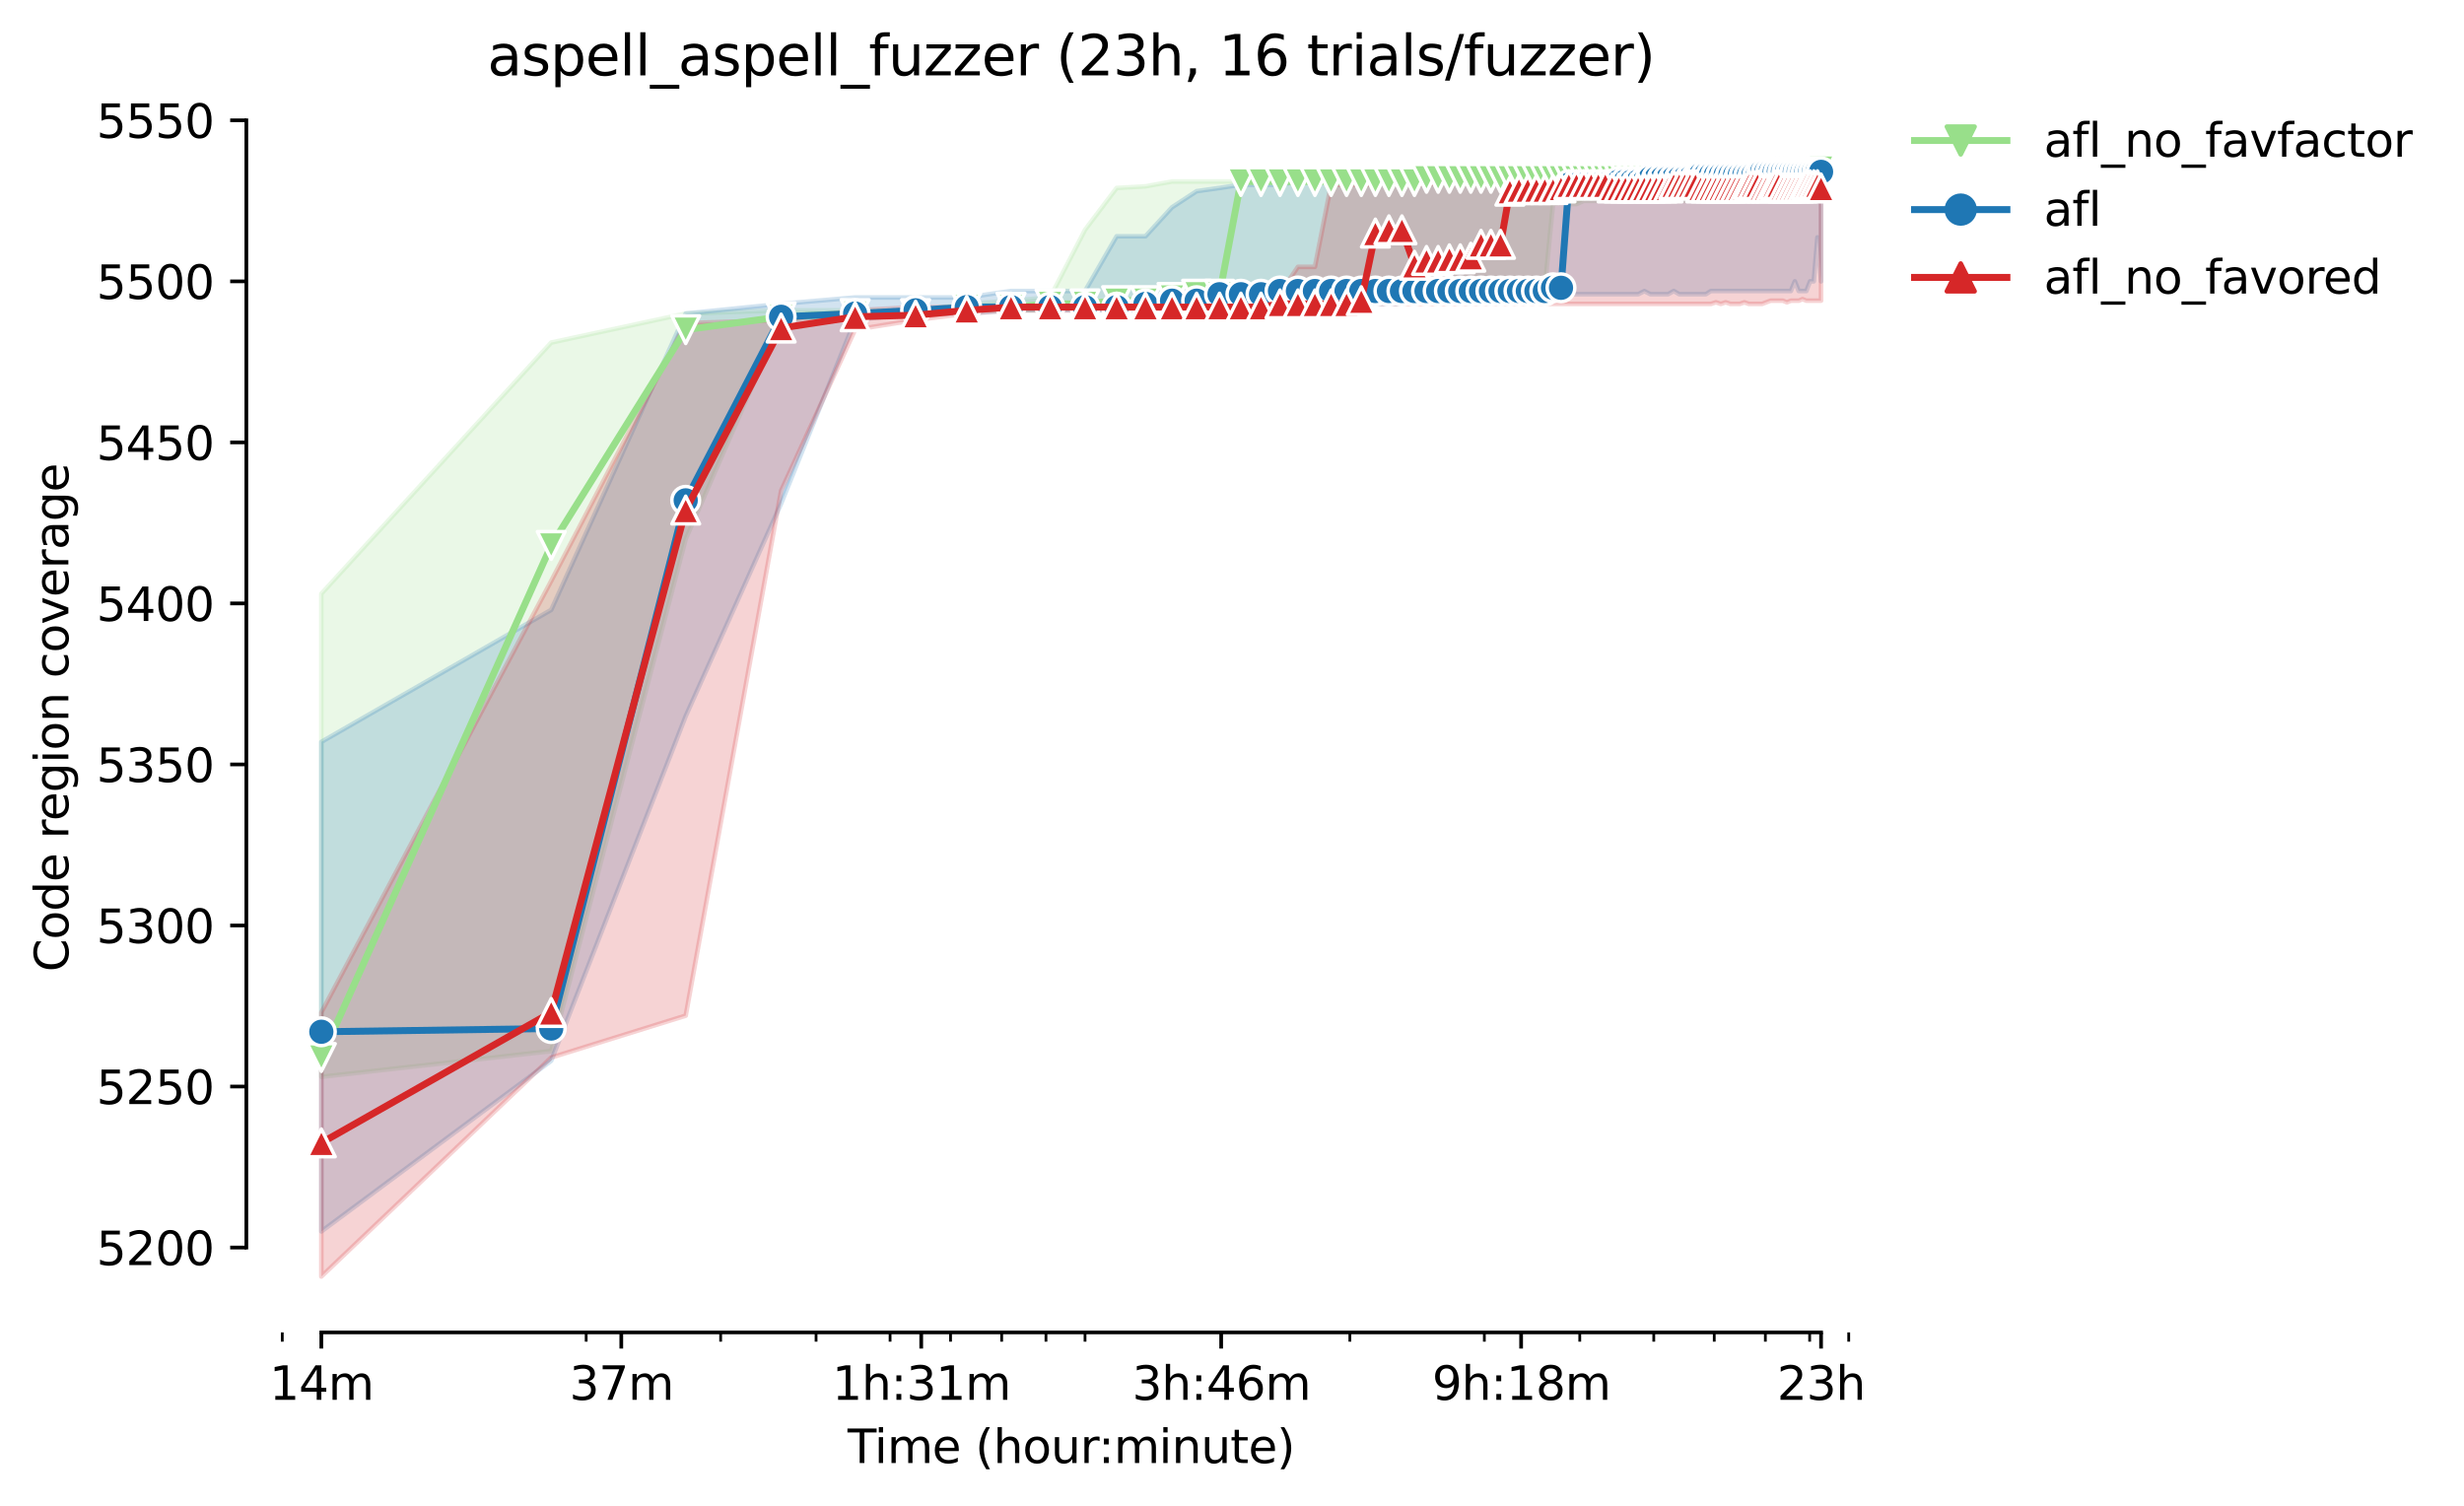 <?xml version="1.0" encoding="utf-8" standalone="no"?>
<!DOCTYPE svg PUBLIC "-//W3C//DTD SVG 1.1//EN"
  "http://www.w3.org/Graphics/SVG/1.1/DTD/svg11.dtd">
<svg height="325.986pt" version="1.1" viewBox="0 0 533.395 325.986" width="533.395pt" xmlns="http://www.w3.org/2000/svg" xmlns:xlink="http://www.w3.org/1999/xlink">
 <defs>
  <style type="text/css">*{stroke-linecap:butt;stroke-linejoin:round;}</style>
 </defs>
 <g id="figure_1">
  <g id="patch_1">
   <path d="M 0 325.986 
L 533.395 325.986 
L 533.395 0 
L 0 0 
z
" style="fill:#ffffff;"/>
  </g>
  <g id="axes_1">
   <g id="patch_2">
    <path d="M 53.328 288.43 
L 410.448 288.43 
L 410.448 22.318 
L 53.328 22.318 
z
" style="fill:#ffffff;"/>
   </g>
   <g id="PolyCollection_1">
    <defs>
     <path d="M 69.561 -197.454 
L 69.561 -92.877 
L 119.327 -98.455 
L 148.439 -209.306 
L 169.094 -256.713 
L 185.115 -258.108 
L 198.205 -258.108 
L 209.273 -258.805 
L 218.86 -258.805 
L 227.317 -258.805 
L 234.881 -259.502 
L 241.724 -259.502 
L 247.972 -259.851 
L 253.719 -260.548 
L 259.039 -260.897 
L 263.993 -260.897 
L 268.627 -260.897 
L 272.979 -260.897 
L 277.083 -262.291 
L 280.965 -262.988 
L 284.648 -262.988 
L 288.151 -262.988 
L 291.491 -262.988 
L 294.682 -262.988 
L 297.738 -262.988 
L 300.669 -262.988 
L 303.485 -262.988 
L 306.195 -262.988 
L 308.806 -263.685 
L 311.325 -264.365 
L 313.759 -263.685 
L 316.114 -263.685 
L 318.393 -262.988 
L 320.602 -262.988 
L 322.746 -262.988 
L 324.827 -262.988 
L 326.85 -262.988 
L 328.817 -262.988 
L 330.732 -263.337 
L 332.597 -263.685 
L 334.414 -263.685 
L 336.187 -281.812 
L 337.917 -282.16 
L 339.607 -281.812 
L 341.257 -281.812 
L 342.871 -282.509 
L 344.449 -282.509 
L 345.993 -282.509 
L 347.505 -282.509 
L 348.985 -282.509 
L 350.436 -282.509 
L 351.857 -284.6 
L 353.252 -284.6 
L 354.619 -284.6 
L 355.961 -284.6 
L 357.279 -282.509 
L 358.572 -282.509 
L 359.843 -282.509 
L 361.092 -282.509 
L 362.319 -282.509 
L 363.526 -282.509 
L 364.713 -282.509 
L 365.88 -282.509 
L 367.029 -284.6 
L 368.16 -284.6 
L 369.273 -282.509 
L 370.369 -282.509 
L 371.449 -282.509 
L 372.512 -284.6 
L 373.56 -282.509 
L 374.594 -282.509 
L 375.612 -284.6 
L 376.616 -282.509 
L 377.606 -282.509 
L 378.583 -282.509 
L 379.547 -282.509 
L 380.498 -282.509 
L 381.437 -282.509 
L 382.363 -282.509 
L 383.278 -282.509 
L 384.181 -287.041 
L 385.073 -286.692 
L 385.954 -287.041 
L 386.824 -286.692 
L 387.684 -286.692 
L 388.534 -286.692 
L 389.373 -287.041 
L 390.203 -287.041 
L 391.024 -287.041 
L 391.835 -286.692 
L 392.637 -286.692 
L 393.431 -286.692 
L 394.215 -286.692 
L 394.215 -290.178 
L 394.215 -290.178 
L 393.431 -290.178 
L 392.637 -290.178 
L 391.835 -290.178 
L 391.024 -290.178 
L 390.203 -290.178 
L 389.373 -290.178 
L 388.534 -290.178 
L 387.684 -290.178 
L 386.824 -290.178 
L 385.954 -290.178 
L 385.073 -290.178 
L 384.181 -290.178 
L 383.278 -290.178 
L 382.363 -290.178 
L 381.437 -290.178 
L 380.498 -290.178 
L 379.547 -290.178 
L 378.583 -290.178 
L 377.606 -290.178 
L 376.616 -290.178 
L 375.612 -290.178 
L 374.594 -290.178 
L 373.56 -290.178 
L 372.512 -290.178 
L 371.449 -290.178 
L 370.369 -290.178 
L 369.273 -290.178 
L 368.16 -289.829 
L 367.029 -289.829 
L 365.88 -290.178 
L 364.713 -290.178 
L 363.526 -290.178 
L 362.319 -290.178 
L 361.092 -290.178 
L 359.843 -290.178 
L 358.572 -290.178 
L 357.279 -290.178 
L 355.961 -289.829 
L 354.619 -289.829 
L 353.252 -289.829 
L 351.857 -289.829 
L 350.436 -290.178 
L 348.985 -289.481 
L 347.505 -289.481 
L 345.993 -289.481 
L 344.449 -289.481 
L 342.871 -289.481 
L 341.257 -289.481 
L 339.607 -289.481 
L 337.917 -289.132 
L 336.187 -289.132 
L 334.414 -288.435 
L 332.597 -288.784 
L 330.732 -288.086 
L 328.817 -287.389 
L 326.85 -287.389 
L 324.827 -287.389 
L 322.746 -287.389 
L 320.602 -287.389 
L 318.393 -287.389 
L 316.114 -288.086 
L 313.759 -288.086 
L 311.325 -288.086 
L 308.806 -288.086 
L 306.195 -287.389 
L 303.485 -287.389 
L 300.669 -287.389 
L 297.738 -287.389 
L 294.682 -287.389 
L 291.491 -287.389 
L 288.151 -287.389 
L 284.648 -287.389 
L 280.965 -287.389 
L 277.083 -287.389 
L 272.979 -286.692 
L 268.627 -286.692 
L 263.993 -286.692 
L 259.039 -286.692 
L 253.719 -286.692 
L 247.972 -285.646 
L 241.724 -285.298 
L 234.881 -276.234 
L 227.317 -261.594 
L 218.86 -260.897 
L 209.273 -260.199 
L 198.205 -258.805 
L 185.115 -258.805 
L 169.094 -258.805 
L 148.439 -258.108 
L 119.327 -251.833 
L 69.561 -197.454 
z
" id="me64d39f1f0" style="stroke:#98df8a;stroke-opacity:0.2;"/>
    </defs>
    <g clip-path="url(#p30a3939a52)">
     <use style="fill:#98df8a;fill-opacity:0.2;stroke:#98df8a;stroke-opacity:0.2;" x="0" xlink:href="#me64d39f1f0" y="325.986"/>
    </g>
   </g>
   <g id="PolyCollection_2">
    <defs>
     <path d="M 69.561 -165.383 
L 69.561 -59.413 
L 119.327 -96.363 
L 148.439 -170.961 
L 169.094 -216.974 
L 185.115 -256.713 
L 198.205 -258.108 
L 209.273 -258.108 
L 218.86 -258.805 
L 227.317 -258.805 
L 234.881 -258.805 
L 241.724 -258.805 
L 247.972 -258.805 
L 253.719 -259.502 
L 259.039 -259.502 
L 263.993 -259.502 
L 268.627 -259.502 
L 272.979 -259.502 
L 277.083 -259.502 
L 280.965 -260.199 
L 284.648 -260.199 
L 288.151 -260.199 
L 291.491 -260.199 
L 294.682 -260.199 
L 297.738 -260.199 
L 300.669 -260.199 
L 303.485 -260.199 
L 306.195 -260.897 
L 308.806 -260.897 
L 311.325 -260.897 
L 313.759 -260.897 
L 316.114 -260.897 
L 318.393 -260.897 
L 320.602 -260.897 
L 322.746 -260.897 
L 324.827 -260.897 
L 326.85 -260.897 
L 328.817 -260.897 
L 330.732 -260.897 
L 332.597 -260.897 
L 334.414 -261.594 
L 336.187 -261.594 
L 337.917 -261.594 
L 339.607 -262.291 
L 341.257 -262.291 
L 342.871 -262.291 
L 344.449 -262.291 
L 345.993 -262.291 
L 347.505 -262.291 
L 348.985 -262.291 
L 350.436 -262.291 
L 351.857 -262.291 
L 353.252 -262.291 
L 354.619 -262.291 
L 355.961 -262.971 
L 357.279 -262.291 
L 358.572 -262.291 
L 359.843 -262.291 
L 361.092 -262.291 
L 362.319 -262.988 
L 363.526 -262.291 
L 364.713 -262.291 
L 365.88 -262.291 
L 367.029 -262.291 
L 368.16 -262.291 
L 369.273 -262.291 
L 370.369 -262.988 
L 371.449 -262.988 
L 372.512 -262.988 
L 373.56 -262.988 
L 374.594 -262.988 
L 375.612 -262.988 
L 376.616 -262.988 
L 377.606 -262.988 
L 378.583 -262.988 
L 379.547 -262.988 
L 380.498 -262.988 
L 381.437 -262.988 
L 382.363 -262.988 
L 383.278 -262.988 
L 384.181 -262.988 
L 385.073 -262.988 
L 385.954 -262.988 
L 386.824 -262.988 
L 387.684 -262.988 
L 388.534 -265.08 
L 389.373 -262.988 
L 390.203 -262.988 
L 391.024 -262.988 
L 391.835 -265.08 
L 392.637 -265.08 
L 393.431 -274.596 
L 394.215 -265.08 
L 394.215 -291.572 
L 394.215 -291.572 
L 393.431 -291.572 
L 392.637 -291.572 
L 391.835 -290.875 
L 391.024 -290.875 
L 390.203 -290.875 
L 389.373 -290.875 
L 388.534 -290.875 
L 387.684 -290.875 
L 386.824 -290.875 
L 385.954 -290.875 
L 385.073 -290.875 
L 384.181 -290.875 
L 383.278 -290.875 
L 382.363 -290.875 
L 381.437 -290.875 
L 380.498 -290.875 
L 379.547 -290.178 
L 378.583 -290.178 
L 377.606 -290.178 
L 376.616 -290.178 
L 375.612 -290.178 
L 374.594 -290.178 
L 373.56 -289.481 
L 372.512 -289.481 
L 371.449 -289.481 
L 370.369 -289.481 
L 369.273 -289.481 
L 368.16 -289.481 
L 367.029 -288.784 
L 365.88 -288.784 
L 364.713 -288.784 
L 363.526 -288.784 
L 362.319 -288.784 
L 361.092 -288.784 
L 359.843 -288.784 
L 358.572 -288.784 
L 357.279 -288.784 
L 355.961 -288.784 
L 354.619 -288.784 
L 353.252 -288.784 
L 351.857 -288.784 
L 350.436 -288.784 
L 348.985 -288.784 
L 347.505 -288.784 
L 345.993 -288.784 
L 344.449 -288.784 
L 342.871 -288.784 
L 341.257 -288.784 
L 339.607 -288.784 
L 337.917 -288.784 
L 336.187 -288.784 
L 334.414 -288.784 
L 332.597 -288.784 
L 330.732 -288.784 
L 328.817 -288.784 
L 326.85 -288.784 
L 324.827 -288.784 
L 322.746 -286.744 
L 320.602 -288.784 
L 318.393 -288.784 
L 316.114 -288.784 
L 313.759 -288.784 
L 311.325 -288.784 
L 308.806 -288.784 
L 306.195 -288.784 
L 303.485 -288.784 
L 300.669 -288.086 
L 297.738 -286.692 
L 294.682 -286.692 
L 291.491 -286.692 
L 288.151 -286.692 
L 284.648 -286.692 
L 280.965 -286.692 
L 277.083 -285.995 
L 272.979 -285.995 
L 268.627 -285.995 
L 263.993 -285.298 
L 259.039 -284.6 
L 253.719 -281.115 
L 247.972 -274.84 
L 241.724 -274.84 
L 234.881 -262.988 
L 227.317 -262.988 
L 218.86 -262.988 
L 209.273 -261.594 
L 198.205 -261.594 
L 185.115 -261.594 
L 169.094 -260.199 
L 148.439 -258.108 
L 119.327 -193.968 
L 69.561 -165.383 
z
" id="mb3421a31ed" style="stroke:#1f77b4;stroke-opacity:0.2;"/>
    </defs>
    <g clip-path="url(#p30a3939a52)">
     <use style="fill:#1f77b4;fill-opacity:0.2;stroke:#1f77b4;stroke-opacity:0.2;" x="0" xlink:href="#mb3421a31ed" y="325.986"/>
    </g>
   </g>
   <g id="PolyCollection_3">
    <defs>
     <path d="M 69.561 -106.821 
L 69.561 -49.652 
L 119.327 -97.06 
L 148.439 -106.123 
L 169.094 -219.763 
L 185.115 -254.622 
L 198.205 -256.713 
L 209.273 -258.108 
L 218.86 -258.805 
L 227.317 -258.805 
L 234.881 -258.805 
L 241.724 -259.154 
L 247.972 -259.154 
L 253.719 -259.502 
L 259.039 -259.502 
L 263.993 -259.502 
L 268.627 -259.502 
L 272.979 -259.502 
L 277.083 -259.502 
L 280.965 -259.502 
L 284.648 -259.502 
L 288.151 -259.502 
L 291.491 -259.502 
L 294.682 -260.199 
L 297.738 -260.199 
L 300.669 -260.199 
L 303.485 -260.199 
L 306.195 -260.199 
L 308.806 -260.199 
L 311.325 -260.199 
L 313.759 -260.199 
L 316.114 -260.199 
L 318.393 -260.199 
L 320.602 -260.199 
L 322.746 -260.199 
L 324.827 -260.199 
L 326.85 -260.199 
L 328.817 -260.199 
L 330.732 -260.199 
L 332.597 -260.199 
L 334.414 -260.199 
L 336.187 -260.199 
L 337.917 -260.199 
L 339.607 -260.199 
L 341.257 -260.199 
L 342.871 -260.199 
L 344.449 -260.199 
L 345.993 -260.199 
L 347.505 -260.199 
L 348.985 -260.199 
L 350.436 -260.199 
L 351.857 -260.199 
L 353.252 -260.199 
L 354.619 -260.199 
L 355.961 -260.199 
L 357.279 -260.199 
L 358.572 -260.199 
L 359.843 -260.199 
L 361.092 -260.199 
L 362.319 -260.199 
L 363.526 -260.199 
L 364.713 -260.199 
L 365.88 -260.199 
L 367.029 -260.199 
L 368.16 -260.199 
L 369.273 -260.199 
L 370.369 -260.199 
L 371.449 -260.548 
L 372.512 -260.199 
L 373.56 -260.548 
L 374.594 -260.199 
L 375.612 -260.199 
L 376.616 -260.199 
L 377.606 -260.539 
L 378.583 -260.199 
L 379.547 -260.199 
L 380.498 -260.199 
L 381.437 -260.199 
L 382.363 -260.548 
L 383.278 -260.897 
L 384.181 -260.897 
L 385.073 -260.897 
L 385.954 -260.897 
L 386.824 -260.548 
L 387.684 -260.897 
L 388.534 -260.897 
L 389.373 -260.897 
L 390.203 -261.236 
L 391.024 -260.897 
L 391.835 -260.897 
L 392.637 -260.897 
L 393.431 -260.897 
L 394.215 -260.897 
L 394.215 -287.389 
L 394.215 -287.389 
L 393.431 -288.086 
L 392.637 -287.407 
L 391.835 -287.389 
L 391.024 -287.389 
L 390.203 -287.389 
L 389.373 -287.738 
L 388.534 -287.738 
L 387.684 -287.389 
L 386.824 -287.389 
L 385.954 -287.389 
L 385.073 -287.389 
L 384.181 -287.389 
L 383.278 -287.389 
L 382.363 -287.738 
L 381.437 -287.389 
L 380.498 -287.389 
L 379.547 -287.389 
L 378.583 -287.389 
L 377.606 -287.398 
L 376.616 -287.389 
L 375.612 -287.398 
L 374.594 -287.738 
L 373.56 -287.389 
L 372.512 -287.389 
L 371.449 -287.389 
L 370.369 -287.389 
L 369.273 -287.389 
L 368.16 -287.738 
L 367.029 -287.389 
L 365.88 -287.389 
L 364.713 -287.389 
L 363.526 -287.389 
L 362.319 -287.389 
L 361.092 -287.389 
L 359.843 -287.389 
L 358.572 -287.389 
L 357.279 -287.389 
L 355.961 -287.389 
L 354.619 -287.389 
L 353.252 -287.389 
L 351.857 -287.389 
L 350.436 -287.389 
L 348.985 -287.389 
L 347.505 -287.389 
L 345.993 -287.389 
L 344.449 -287.389 
L 342.871 -287.389 
L 341.257 -287.389 
L 339.607 -287.389 
L 337.917 -287.389 
L 336.187 -287.738 
L 334.414 -287.389 
L 332.597 -287.389 
L 330.732 -287.389 
L 328.817 -287.389 
L 326.85 -287.389 
L 324.827 -287.389 
L 322.746 -287.389 
L 320.602 -287.389 
L 318.393 -286.692 
L 316.114 -286.343 
L 313.759 -286.692 
L 311.325 -286.343 
L 308.806 -285.995 
L 306.195 -286.004 
L 303.485 -286.012 
L 300.669 -286.692 
L 297.738 -285.995 
L 294.682 -285.995 
L 291.491 -285.995 
L 288.151 -285.995 
L 284.648 -268.217 
L 280.965 -268.217 
L 277.083 -262.43 
L 272.979 -260.199 
L 268.627 -261.245 
L 263.993 -262.291 
L 259.039 -262.291 
L 253.719 -259.851 
L 247.972 -259.851 
L 241.724 -259.511 
L 234.881 -259.502 
L 227.317 -259.502 
L 218.86 -259.502 
L 209.273 -259.502 
L 198.205 -259.502 
L 185.115 -258.805 
L 169.094 -256.713 
L 148.439 -256.016 
L 119.327 -200.242 
L 69.561 -106.821 
z
" id="m5819ed18c4" style="stroke:#d62728;stroke-opacity:0.2;"/>
    </defs>
    <g clip-path="url(#p30a3939a52)">
     <use style="fill:#d62728;fill-opacity:0.2;stroke:#d62728;stroke-opacity:0.2;" x="0" xlink:href="#m5819ed18c4" y="325.986"/>
    </g>
   </g>
   <g id="matplotlib.axis_1">
    <g id="xtick_1">
     <g id="line2d_1">
      <defs>
       <path d="M 0 0 
L 0 3.5 
" id="mbd67f34333" style="stroke:#000000;stroke-width:0.8;"/>
      </defs>
      <g>
       <use style="stroke:#000000;stroke-width:0.8;" x="69.561" xlink:href="#mbd67f34333" y="288.43"/>
      </g>
     </g>
     <g id="text_1">
      <!-- 14m -->
      <g transform="translate(58.328 303.029)scale(0.1 -0.1)">
       <defs>
        <path d="M 794 531 
L 1825 531 
L 1825 4091 
L 703 3866 
L 703 4441 
L 1819 4666 
L 2450 4666 
L 2450 531 
L 3481 531 
L 3481 0 
L 794 0 
L 794 531 
z
" id="DejaVuSans-31" transform="scale(0.016)"/>
        <path d="M 2419 4116 
L 825 1625 
L 2419 1625 
L 2419 4116 
z
M 2253 4666 
L 3047 4666 
L 3047 1625 
L 3713 1625 
L 3713 1100 
L 3047 1100 
L 3047 0 
L 2419 0 
L 2419 1100 
L 313 1100 
L 313 1709 
L 2253 4666 
z
" id="DejaVuSans-34" transform="scale(0.016)"/>
        <path d="M 3328 2828 
Q 3544 3216 3844 3400 
Q 4144 3584 4550 3584 
Q 5097 3584 5394 3201 
Q 5691 2819 5691 2113 
L 5691 0 
L 5113 0 
L 5113 2094 
Q 5113 2597 4934 2840 
Q 4756 3084 4391 3084 
Q 3944 3084 3684 2787 
Q 3425 2491 3425 1978 
L 3425 0 
L 2847 0 
L 2847 2094 
Q 2847 2600 2669 2842 
Q 2491 3084 2119 3084 
Q 1678 3084 1418 2786 
Q 1159 2488 1159 1978 
L 1159 0 
L 581 0 
L 581 3500 
L 1159 3500 
L 1159 2956 
Q 1356 3278 1631 3431 
Q 1906 3584 2284 3584 
Q 2666 3584 2933 3390 
Q 3200 3197 3328 2828 
z
" id="DejaVuSans-6d" transform="scale(0.016)"/>
       </defs>
       <use xlink:href="#DejaVuSans-31"/>
       <use x="63.623" xlink:href="#DejaVuSans-34"/>
       <use x="127.246" xlink:href="#DejaVuSans-6d"/>
      </g>
     </g>
    </g>
    <g id="xtick_2">
     <g id="line2d_2">
      <g>
       <use style="stroke:#000000;stroke-width:0.8;" x="134.492" xlink:href="#mbd67f34333" y="288.43"/>
      </g>
     </g>
     <g id="text_2">
      <!-- 37m -->
      <g transform="translate(123.259 303.029)scale(0.1 -0.1)">
       <defs>
        <path d="M 2597 2516 
Q 3050 2419 3304 2112 
Q 3559 1806 3559 1356 
Q 3559 666 3084 287 
Q 2609 -91 1734 -91 
Q 1441 -91 1130 -33 
Q 819 25 488 141 
L 488 750 
Q 750 597 1062 519 
Q 1375 441 1716 441 
Q 2309 441 2620 675 
Q 2931 909 2931 1356 
Q 2931 1769 2642 2001 
Q 2353 2234 1838 2234 
L 1294 2234 
L 1294 2753 
L 1863 2753 
Q 2328 2753 2575 2939 
Q 2822 3125 2822 3475 
Q 2822 3834 2567 4026 
Q 2313 4219 1838 4219 
Q 1578 4219 1281 4162 
Q 984 4106 628 3988 
L 628 4550 
Q 988 4650 1302 4700 
Q 1616 4750 1894 4750 
Q 2613 4750 3031 4423 
Q 3450 4097 3450 3541 
Q 3450 3153 3228 2886 
Q 3006 2619 2597 2516 
z
" id="DejaVuSans-33" transform="scale(0.016)"/>
        <path d="M 525 4666 
L 3525 4666 
L 3525 4397 
L 1831 0 
L 1172 0 
L 2766 4134 
L 525 4134 
L 525 4666 
z
" id="DejaVuSans-37" transform="scale(0.016)"/>
       </defs>
       <use xlink:href="#DejaVuSans-33"/>
       <use x="63.623" xlink:href="#DejaVuSans-37"/>
       <use x="127.246" xlink:href="#DejaVuSans-6d"/>
      </g>
     </g>
    </g>
    <g id="xtick_3">
     <g id="line2d_3">
      <g>
       <use style="stroke:#000000;stroke-width:0.8;" x="199.423" xlink:href="#mbd67f34333" y="288.43"/>
      </g>
     </g>
     <g id="text_3">
      <!-- 1h:31m -->
      <g transform="translate(180.156 303.029)scale(0.1 -0.1)">
       <defs>
        <path d="M 3513 2113 
L 3513 0 
L 2938 0 
L 2938 2094 
Q 2938 2591 2744 2837 
Q 2550 3084 2163 3084 
Q 1697 3084 1428 2787 
Q 1159 2491 1159 1978 
L 1159 0 
L 581 0 
L 581 4863 
L 1159 4863 
L 1159 2956 
Q 1366 3272 1645 3428 
Q 1925 3584 2291 3584 
Q 2894 3584 3203 3211 
Q 3513 2838 3513 2113 
z
" id="DejaVuSans-68" transform="scale(0.016)"/>
        <path d="M 750 794 
L 1409 794 
L 1409 0 
L 750 0 
L 750 794 
z
M 750 3309 
L 1409 3309 
L 1409 2516 
L 750 2516 
L 750 3309 
z
" id="DejaVuSans-3a" transform="scale(0.016)"/>
       </defs>
       <use xlink:href="#DejaVuSans-31"/>
       <use x="63.623" xlink:href="#DejaVuSans-68"/>
       <use x="127.002" xlink:href="#DejaVuSans-3a"/>
       <use x="160.693" xlink:href="#DejaVuSans-33"/>
       <use x="224.316" xlink:href="#DejaVuSans-31"/>
       <use x="287.939" xlink:href="#DejaVuSans-6d"/>
      </g>
     </g>
    </g>
    <g id="xtick_4">
     <g id="line2d_4">
      <g>
       <use style="stroke:#000000;stroke-width:0.8;" x="264.354" xlink:href="#mbd67f34333" y="288.43"/>
      </g>
     </g>
     <g id="text_4">
      <!-- 3h:46m -->
      <g transform="translate(245.087 303.029)scale(0.1 -0.1)">
       <defs>
        <path d="M 2113 2584 
Q 1688 2584 1439 2293 
Q 1191 2003 1191 1497 
Q 1191 994 1439 701 
Q 1688 409 2113 409 
Q 2538 409 2786 701 
Q 3034 994 3034 1497 
Q 3034 2003 2786 2293 
Q 2538 2584 2113 2584 
z
M 3366 4563 
L 3366 3988 
Q 3128 4100 2886 4159 
Q 2644 4219 2406 4219 
Q 1781 4219 1451 3797 
Q 1122 3375 1075 2522 
Q 1259 2794 1537 2939 
Q 1816 3084 2150 3084 
Q 2853 3084 3261 2657 
Q 3669 2231 3669 1497 
Q 3669 778 3244 343 
Q 2819 -91 2113 -91 
Q 1303 -91 875 529 
Q 447 1150 447 2328 
Q 447 3434 972 4092 
Q 1497 4750 2381 4750 
Q 2619 4750 2861 4703 
Q 3103 4656 3366 4563 
z
" id="DejaVuSans-36" transform="scale(0.016)"/>
       </defs>
       <use xlink:href="#DejaVuSans-33"/>
       <use x="63.623" xlink:href="#DejaVuSans-68"/>
       <use x="127.002" xlink:href="#DejaVuSans-3a"/>
       <use x="160.693" xlink:href="#DejaVuSans-34"/>
       <use x="224.316" xlink:href="#DejaVuSans-36"/>
       <use x="287.939" xlink:href="#DejaVuSans-6d"/>
      </g>
     </g>
    </g>
    <g id="xtick_5">
     <g id="line2d_5">
      <g>
       <use style="stroke:#000000;stroke-width:0.8;" x="329.285" xlink:href="#mbd67f34333" y="288.43"/>
      </g>
     </g>
     <g id="text_5">
      <!-- 9h:18m -->
      <g transform="translate(310.018 303.029)scale(0.1 -0.1)">
       <defs>
        <path d="M 703 97 
L 703 672 
Q 941 559 1184 500 
Q 1428 441 1663 441 
Q 2288 441 2617 861 
Q 2947 1281 2994 2138 
Q 2813 1869 2534 1725 
Q 2256 1581 1919 1581 
Q 1219 1581 811 2004 
Q 403 2428 403 3163 
Q 403 3881 828 4315 
Q 1253 4750 1959 4750 
Q 2769 4750 3195 4129 
Q 3622 3509 3622 2328 
Q 3622 1225 3098 567 
Q 2575 -91 1691 -91 
Q 1453 -91 1209 -44 
Q 966 3 703 97 
z
M 1959 2075 
Q 2384 2075 2632 2365 
Q 2881 2656 2881 3163 
Q 2881 3666 2632 3958 
Q 2384 4250 1959 4250 
Q 1534 4250 1286 3958 
Q 1038 3666 1038 3163 
Q 1038 2656 1286 2365 
Q 1534 2075 1959 2075 
z
" id="DejaVuSans-39" transform="scale(0.016)"/>
        <path d="M 2034 2216 
Q 1584 2216 1326 1975 
Q 1069 1734 1069 1313 
Q 1069 891 1326 650 
Q 1584 409 2034 409 
Q 2484 409 2743 651 
Q 3003 894 3003 1313 
Q 3003 1734 2745 1975 
Q 2488 2216 2034 2216 
z
M 1403 2484 
Q 997 2584 770 2862 
Q 544 3141 544 3541 
Q 544 4100 942 4425 
Q 1341 4750 2034 4750 
Q 2731 4750 3128 4425 
Q 3525 4100 3525 3541 
Q 3525 3141 3298 2862 
Q 3072 2584 2669 2484 
Q 3125 2378 3379 2068 
Q 3634 1759 3634 1313 
Q 3634 634 3220 271 
Q 2806 -91 2034 -91 
Q 1263 -91 848 271 
Q 434 634 434 1313 
Q 434 1759 690 2068 
Q 947 2378 1403 2484 
z
M 1172 3481 
Q 1172 3119 1398 2916 
Q 1625 2713 2034 2713 
Q 2441 2713 2670 2916 
Q 2900 3119 2900 3481 
Q 2900 3844 2670 4047 
Q 2441 4250 2034 4250 
Q 1625 4250 1398 4047 
Q 1172 3844 1172 3481 
z
" id="DejaVuSans-38" transform="scale(0.016)"/>
       </defs>
       <use xlink:href="#DejaVuSans-39"/>
       <use x="63.623" xlink:href="#DejaVuSans-68"/>
       <use x="127.002" xlink:href="#DejaVuSans-3a"/>
       <use x="160.693" xlink:href="#DejaVuSans-31"/>
       <use x="224.316" xlink:href="#DejaVuSans-38"/>
       <use x="287.939" xlink:href="#DejaVuSans-6d"/>
      </g>
     </g>
    </g>
    <g id="xtick_6">
     <g id="line2d_6">
      <g>
       <use style="stroke:#000000;stroke-width:0.8;" x="394.216" xlink:href="#mbd67f34333" y="288.43"/>
      </g>
     </g>
     <g id="text_6">
      <!-- 23h -->
      <g transform="translate(384.685 303.029)scale(0.1 -0.1)">
       <defs>
        <path d="M 1228 531 
L 3431 531 
L 3431 0 
L 469 0 
L 469 531 
Q 828 903 1448 1529 
Q 2069 2156 2228 2338 
Q 2531 2678 2651 2914 
Q 2772 3150 2772 3378 
Q 2772 3750 2511 3984 
Q 2250 4219 1831 4219 
Q 1534 4219 1204 4116 
Q 875 4013 500 3803 
L 500 4441 
Q 881 4594 1212 4672 
Q 1544 4750 1819 4750 
Q 2544 4750 2975 4387 
Q 3406 4025 3406 3419 
Q 3406 3131 3298 2873 
Q 3191 2616 2906 2266 
Q 2828 2175 2409 1742 
Q 1991 1309 1228 531 
z
" id="DejaVuSans-32" transform="scale(0.016)"/>
       </defs>
       <use xlink:href="#DejaVuSans-32"/>
       <use x="63.623" xlink:href="#DejaVuSans-33"/>
       <use x="127.246" xlink:href="#DejaVuSans-68"/>
      </g>
     </g>
    </g>
    <g id="xtick_7">
     <g id="line2d_7">
      <defs>
       <path d="M 0 0 
L 0 2 
" id="m388232688c" style="stroke:#000000;stroke-width:0.6;"/>
      </defs>
      <g>
       <use style="stroke:#000000;stroke-width:0.6;" x="61.104" xlink:href="#m388232688c" y="288.43"/>
      </g>
     </g>
    </g>
    <g id="xtick_8">
     <g id="line2d_8">
      <g>
       <use style="stroke:#000000;stroke-width:0.6;" x="126.892" xlink:href="#m388232688c" y="288.43"/>
      </g>
     </g>
    </g>
    <g id="xtick_9">
     <g id="line2d_9">
      <g>
       <use style="stroke:#000000;stroke-width:0.6;" x="156.003" xlink:href="#m388232688c" y="288.43"/>
      </g>
     </g>
    </g>
    <g id="xtick_10">
     <g id="line2d_10">
      <g>
       <use style="stroke:#000000;stroke-width:0.6;" x="176.658" xlink:href="#m388232688c" y="288.43"/>
      </g>
     </g>
    </g>
    <g id="xtick_11">
     <g id="line2d_11">
      <g>
       <use style="stroke:#000000;stroke-width:0.6;" x="192.68" xlink:href="#m388232688c" y="288.43"/>
      </g>
     </g>
    </g>
    <g id="xtick_12">
     <g id="line2d_12">
      <g>
       <use style="stroke:#000000;stroke-width:0.6;" x="205.77" xlink:href="#m388232688c" y="288.43"/>
      </g>
     </g>
    </g>
    <g id="xtick_13">
     <g id="line2d_13">
      <g>
       <use style="stroke:#000000;stroke-width:0.6;" x="216.838" xlink:href="#m388232688c" y="288.43"/>
      </g>
     </g>
    </g>
    <g id="xtick_14">
     <g id="line2d_14">
      <g>
       <use style="stroke:#000000;stroke-width:0.6;" x="226.425" xlink:href="#m388232688c" y="288.43"/>
      </g>
     </g>
    </g>
    <g id="xtick_15">
     <g id="line2d_15">
      <g>
       <use style="stroke:#000000;stroke-width:0.6;" x="234.881" xlink:href="#m388232688c" y="288.43"/>
      </g>
     </g>
    </g>
    <g id="xtick_16">
     <g id="line2d_16">
      <g>
       <use style="stroke:#000000;stroke-width:0.6;" x="292.213" xlink:href="#m388232688c" y="288.43"/>
      </g>
     </g>
    </g>
    <g id="xtick_17">
     <g id="line2d_17">
      <g>
       <use style="stroke:#000000;stroke-width:0.6;" x="321.324" xlink:href="#m388232688c" y="288.43"/>
      </g>
     </g>
    </g>
    <g id="xtick_18">
     <g id="line2d_18">
      <g>
       <use style="stroke:#000000;stroke-width:0.6;" x="341.979" xlink:href="#m388232688c" y="288.43"/>
      </g>
     </g>
    </g>
    <g id="xtick_19">
     <g id="line2d_19">
      <g>
       <use style="stroke:#000000;stroke-width:0.6;" x="358" xlink:href="#m388232688c" y="288.43"/>
      </g>
     </g>
    </g>
    <g id="xtick_20">
     <g id="line2d_20">
      <g>
       <use style="stroke:#000000;stroke-width:0.6;" x="371.091" xlink:href="#m388232688c" y="288.43"/>
      </g>
     </g>
    </g>
    <g id="xtick_21">
     <g id="line2d_21">
      <g>
       <use style="stroke:#000000;stroke-width:0.6;" x="382.158" xlink:href="#m388232688c" y="288.43"/>
      </g>
     </g>
    </g>
    <g id="xtick_22">
     <g id="line2d_22">
      <g>
       <use style="stroke:#000000;stroke-width:0.6;" x="391.745" xlink:href="#m388232688c" y="288.43"/>
      </g>
     </g>
    </g>
    <g id="xtick_23">
     <g id="line2d_23">
      <g>
       <use style="stroke:#000000;stroke-width:0.6;" x="400.202" xlink:href="#m388232688c" y="288.43"/>
      </g>
     </g>
    </g>
    <g id="text_7">
     <!-- Time (hour:minute) -->
     <g transform="translate(183.481 316.707)scale(0.1 -0.1)">
      <defs>
       <path d="M -19 4666 
L 3928 4666 
L 3928 4134 
L 2272 4134 
L 2272 0 
L 1638 0 
L 1638 4134 
L -19 4134 
L -19 4666 
z
" id="DejaVuSans-54" transform="scale(0.016)"/>
       <path d="M 603 3500 
L 1178 3500 
L 1178 0 
L 603 0 
L 603 3500 
z
M 603 4863 
L 1178 4863 
L 1178 4134 
L 603 4134 
L 603 4863 
z
" id="DejaVuSans-69" transform="scale(0.016)"/>
       <path d="M 3597 1894 
L 3597 1613 
L 953 1613 
Q 991 1019 1311 708 
Q 1631 397 2203 397 
Q 2534 397 2845 478 
Q 3156 559 3463 722 
L 3463 178 
Q 3153 47 2828 -22 
Q 2503 -91 2169 -91 
Q 1331 -91 842 396 
Q 353 884 353 1716 
Q 353 2575 817 3079 
Q 1281 3584 2069 3584 
Q 2775 3584 3186 3129 
Q 3597 2675 3597 1894 
z
M 3022 2063 
Q 3016 2534 2758 2815 
Q 2500 3097 2075 3097 
Q 1594 3097 1305 2825 
Q 1016 2553 972 2059 
L 3022 2063 
z
" id="DejaVuSans-65" transform="scale(0.016)"/>
       <path id="DejaVuSans-20" transform="scale(0.016)"/>
       <path d="M 1984 4856 
Q 1566 4138 1362 3434 
Q 1159 2731 1159 2009 
Q 1159 1288 1364 580 
Q 1569 -128 1984 -844 
L 1484 -844 
Q 1016 -109 783 600 
Q 550 1309 550 2009 
Q 550 2706 781 3412 
Q 1013 4119 1484 4856 
L 1984 4856 
z
" id="DejaVuSans-28" transform="scale(0.016)"/>
       <path d="M 1959 3097 
Q 1497 3097 1228 2736 
Q 959 2375 959 1747 
Q 959 1119 1226 758 
Q 1494 397 1959 397 
Q 2419 397 2687 759 
Q 2956 1122 2956 1747 
Q 2956 2369 2687 2733 
Q 2419 3097 1959 3097 
z
M 1959 3584 
Q 2709 3584 3137 3096 
Q 3566 2609 3566 1747 
Q 3566 888 3137 398 
Q 2709 -91 1959 -91 
Q 1206 -91 779 398 
Q 353 888 353 1747 
Q 353 2609 779 3096 
Q 1206 3584 1959 3584 
z
" id="DejaVuSans-6f" transform="scale(0.016)"/>
       <path d="M 544 1381 
L 544 3500 
L 1119 3500 
L 1119 1403 
Q 1119 906 1312 657 
Q 1506 409 1894 409 
Q 2359 409 2629 706 
Q 2900 1003 2900 1516 
L 2900 3500 
L 3475 3500 
L 3475 0 
L 2900 0 
L 2900 538 
Q 2691 219 2414 64 
Q 2138 -91 1772 -91 
Q 1169 -91 856 284 
Q 544 659 544 1381 
z
M 1991 3584 
L 1991 3584 
z
" id="DejaVuSans-75" transform="scale(0.016)"/>
       <path d="M 2631 2963 
Q 2534 3019 2420 3045 
Q 2306 3072 2169 3072 
Q 1681 3072 1420 2755 
Q 1159 2438 1159 1844 
L 1159 0 
L 581 0 
L 581 3500 
L 1159 3500 
L 1159 2956 
Q 1341 3275 1631 3429 
Q 1922 3584 2338 3584 
Q 2397 3584 2469 3576 
Q 2541 3569 2628 3553 
L 2631 2963 
z
" id="DejaVuSans-72" transform="scale(0.016)"/>
       <path d="M 3513 2113 
L 3513 0 
L 2938 0 
L 2938 2094 
Q 2938 2591 2744 2837 
Q 2550 3084 2163 3084 
Q 1697 3084 1428 2787 
Q 1159 2491 1159 1978 
L 1159 0 
L 581 0 
L 581 3500 
L 1159 3500 
L 1159 2956 
Q 1366 3272 1645 3428 
Q 1925 3584 2291 3584 
Q 2894 3584 3203 3211 
Q 3513 2838 3513 2113 
z
" id="DejaVuSans-6e" transform="scale(0.016)"/>
       <path d="M 1172 4494 
L 1172 3500 
L 2356 3500 
L 2356 3053 
L 1172 3053 
L 1172 1153 
Q 1172 725 1289 603 
Q 1406 481 1766 481 
L 2356 481 
L 2356 0 
L 1766 0 
Q 1100 0 847 248 
Q 594 497 594 1153 
L 594 3053 
L 172 3053 
L 172 3500 
L 594 3500 
L 594 4494 
L 1172 4494 
z
" id="DejaVuSans-74" transform="scale(0.016)"/>
       <path d="M 513 4856 
L 1013 4856 
Q 1481 4119 1714 3412 
Q 1947 2706 1947 2009 
Q 1947 1309 1714 600 
Q 1481 -109 1013 -844 
L 513 -844 
Q 928 -128 1133 580 
Q 1338 1288 1338 2009 
Q 1338 2731 1133 3434 
Q 928 4138 513 4856 
z
" id="DejaVuSans-29" transform="scale(0.016)"/>
      </defs>
      <use xlink:href="#DejaVuSans-54"/>
      <use x="57.959" xlink:href="#DejaVuSans-69"/>
      <use x="85.742" xlink:href="#DejaVuSans-6d"/>
      <use x="183.154" xlink:href="#DejaVuSans-65"/>
      <use x="244.678" xlink:href="#DejaVuSans-20"/>
      <use x="276.465" xlink:href="#DejaVuSans-28"/>
      <use x="315.479" xlink:href="#DejaVuSans-68"/>
      <use x="378.857" xlink:href="#DejaVuSans-6f"/>
      <use x="440.039" xlink:href="#DejaVuSans-75"/>
      <use x="503.418" xlink:href="#DejaVuSans-72"/>
      <use x="542.781" xlink:href="#DejaVuSans-3a"/>
      <use x="576.473" xlink:href="#DejaVuSans-6d"/>
      <use x="673.885" xlink:href="#DejaVuSans-69"/>
      <use x="701.668" xlink:href="#DejaVuSans-6e"/>
      <use x="765.047" xlink:href="#DejaVuSans-75"/>
      <use x="828.426" xlink:href="#DejaVuSans-74"/>
      <use x="867.635" xlink:href="#DejaVuSans-65"/>
      <use x="929.158" xlink:href="#DejaVuSans-29"/>
     </g>
    </g>
   </g>
   <g id="matplotlib.axis_2">
    <g id="ytick_1">
     <g id="line2d_24">
      <defs>
       <path d="M 0 0 
L -3.5 0 
" id="m3863d45b3a" style="stroke:#000000;stroke-width:0.8;"/>
      </defs>
      <g>
       <use style="stroke:#000000;stroke-width:0.8;" x="53.328" xlink:href="#m3863d45b3a" y="270.06"/>
      </g>
     </g>
     <g id="text_8">
      <!-- 5200 -->
      <g transform="translate(20.878 273.859)scale(0.1 -0.1)">
       <defs>
        <path d="M 691 4666 
L 3169 4666 
L 3169 4134 
L 1269 4134 
L 1269 2991 
Q 1406 3038 1543 3061 
Q 1681 3084 1819 3084 
Q 2600 3084 3056 2656 
Q 3513 2228 3513 1497 
Q 3513 744 3044 326 
Q 2575 -91 1722 -91 
Q 1428 -91 1123 -41 
Q 819 9 494 109 
L 494 744 
Q 775 591 1075 516 
Q 1375 441 1709 441 
Q 2250 441 2565 725 
Q 2881 1009 2881 1497 
Q 2881 1984 2565 2268 
Q 2250 2553 1709 2553 
Q 1456 2553 1204 2497 
Q 953 2441 691 2322 
L 691 4666 
z
" id="DejaVuSans-35" transform="scale(0.016)"/>
        <path d="M 2034 4250 
Q 1547 4250 1301 3770 
Q 1056 3291 1056 2328 
Q 1056 1369 1301 889 
Q 1547 409 2034 409 
Q 2525 409 2770 889 
Q 3016 1369 3016 2328 
Q 3016 3291 2770 3770 
Q 2525 4250 2034 4250 
z
M 2034 4750 
Q 2819 4750 3233 4129 
Q 3647 3509 3647 2328 
Q 3647 1150 3233 529 
Q 2819 -91 2034 -91 
Q 1250 -91 836 529 
Q 422 1150 422 2328 
Q 422 3509 836 4129 
Q 1250 4750 2034 4750 
z
" id="DejaVuSans-30" transform="scale(0.016)"/>
       </defs>
       <use xlink:href="#DejaVuSans-35"/>
       <use x="63.623" xlink:href="#DejaVuSans-32"/>
       <use x="127.246" xlink:href="#DejaVuSans-30"/>
       <use x="190.869" xlink:href="#DejaVuSans-30"/>
      </g>
     </g>
    </g>
    <g id="ytick_2">
     <g id="line2d_25">
      <g>
       <use style="stroke:#000000;stroke-width:0.8;" x="53.328" xlink:href="#m3863d45b3a" y="235.201"/>
      </g>
     </g>
     <g id="text_9">
      <!-- 5250 -->
      <g transform="translate(20.878 239)scale(0.1 -0.1)">
       <use xlink:href="#DejaVuSans-35"/>
       <use x="63.623" xlink:href="#DejaVuSans-32"/>
       <use x="127.246" xlink:href="#DejaVuSans-35"/>
       <use x="190.869" xlink:href="#DejaVuSans-30"/>
      </g>
     </g>
    </g>
    <g id="ytick_3">
     <g id="line2d_26">
      <g>
       <use style="stroke:#000000;stroke-width:0.8;" x="53.328" xlink:href="#m3863d45b3a" y="200.342"/>
      </g>
     </g>
     <g id="text_10">
      <!-- 5300 -->
      <g transform="translate(20.878 204.141)scale(0.1 -0.1)">
       <use xlink:href="#DejaVuSans-35"/>
       <use x="63.623" xlink:href="#DejaVuSans-33"/>
       <use x="127.246" xlink:href="#DejaVuSans-30"/>
       <use x="190.869" xlink:href="#DejaVuSans-30"/>
      </g>
     </g>
    </g>
    <g id="ytick_4">
     <g id="line2d_27">
      <g>
       <use style="stroke:#000000;stroke-width:0.8;" x="53.328" xlink:href="#m3863d45b3a" y="165.483"/>
      </g>
     </g>
     <g id="text_11">
      <!-- 5350 -->
      <g transform="translate(20.878 169.282)scale(0.1 -0.1)">
       <use xlink:href="#DejaVuSans-35"/>
       <use x="63.623" xlink:href="#DejaVuSans-33"/>
       <use x="127.246" xlink:href="#DejaVuSans-35"/>
       <use x="190.869" xlink:href="#DejaVuSans-30"/>
      </g>
     </g>
    </g>
    <g id="ytick_5">
     <g id="line2d_28">
      <g>
       <use style="stroke:#000000;stroke-width:0.8;" x="53.328" xlink:href="#m3863d45b3a" y="130.624"/>
      </g>
     </g>
     <g id="text_12">
      <!-- 5400 -->
      <g transform="translate(20.878 134.424)scale(0.1 -0.1)">
       <use xlink:href="#DejaVuSans-35"/>
       <use x="63.623" xlink:href="#DejaVuSans-34"/>
       <use x="127.246" xlink:href="#DejaVuSans-30"/>
       <use x="190.869" xlink:href="#DejaVuSans-30"/>
      </g>
     </g>
    </g>
    <g id="ytick_6">
     <g id="line2d_29">
      <g>
       <use style="stroke:#000000;stroke-width:0.8;" x="53.328" xlink:href="#m3863d45b3a" y="95.766"/>
      </g>
     </g>
     <g id="text_13">
      <!-- 5450 -->
      <g transform="translate(20.878 99.565)scale(0.1 -0.1)">
       <use xlink:href="#DejaVuSans-35"/>
       <use x="63.623" xlink:href="#DejaVuSans-34"/>
       <use x="127.246" xlink:href="#DejaVuSans-35"/>
       <use x="190.869" xlink:href="#DejaVuSans-30"/>
      </g>
     </g>
    </g>
    <g id="ytick_7">
     <g id="line2d_30">
      <g>
       <use style="stroke:#000000;stroke-width:0.8;" x="53.328" xlink:href="#m3863d45b3a" y="60.907"/>
      </g>
     </g>
     <g id="text_14">
      <!-- 5500 -->
      <g transform="translate(20.878 64.706)scale(0.1 -0.1)">
       <use xlink:href="#DejaVuSans-35"/>
       <use x="63.623" xlink:href="#DejaVuSans-35"/>
       <use x="127.246" xlink:href="#DejaVuSans-30"/>
       <use x="190.869" xlink:href="#DejaVuSans-30"/>
      </g>
     </g>
    </g>
    <g id="ytick_8">
     <g id="line2d_31">
      <g>
       <use style="stroke:#000000;stroke-width:0.8;" x="53.328" xlink:href="#m3863d45b3a" y="26.048"/>
      </g>
     </g>
     <g id="text_15">
      <!-- 5550 -->
      <g transform="translate(20.878 29.847)scale(0.1 -0.1)">
       <use xlink:href="#DejaVuSans-35"/>
       <use x="63.623" xlink:href="#DejaVuSans-35"/>
       <use x="127.246" xlink:href="#DejaVuSans-35"/>
       <use x="190.869" xlink:href="#DejaVuSans-30"/>
      </g>
     </g>
    </g>
    <g id="text_16">
     <!-- Code region coverage -->
     <g transform="translate(14.798 210.38)rotate(-90)scale(0.1 -0.1)">
      <defs>
       <path d="M 4122 4306 
L 4122 3641 
Q 3803 3938 3442 4084 
Q 3081 4231 2675 4231 
Q 1875 4231 1450 3742 
Q 1025 3253 1025 2328 
Q 1025 1406 1450 917 
Q 1875 428 2675 428 
Q 3081 428 3442 575 
Q 3803 722 4122 1019 
L 4122 359 
Q 3791 134 3420 21 
Q 3050 -91 2638 -91 
Q 1578 -91 968 557 
Q 359 1206 359 2328 
Q 359 3453 968 4101 
Q 1578 4750 2638 4750 
Q 3056 4750 3426 4639 
Q 3797 4528 4122 4306 
z
" id="DejaVuSans-43" transform="scale(0.016)"/>
       <path d="M 2906 2969 
L 2906 4863 
L 3481 4863 
L 3481 0 
L 2906 0 
L 2906 525 
Q 2725 213 2448 61 
Q 2172 -91 1784 -91 
Q 1150 -91 751 415 
Q 353 922 353 1747 
Q 353 2572 751 3078 
Q 1150 3584 1784 3584 
Q 2172 3584 2448 3432 
Q 2725 3281 2906 2969 
z
M 947 1747 
Q 947 1113 1208 752 
Q 1469 391 1925 391 
Q 2381 391 2643 752 
Q 2906 1113 2906 1747 
Q 2906 2381 2643 2742 
Q 2381 3103 1925 3103 
Q 1469 3103 1208 2742 
Q 947 2381 947 1747 
z
" id="DejaVuSans-64" transform="scale(0.016)"/>
       <path d="M 2906 1791 
Q 2906 2416 2648 2759 
Q 2391 3103 1925 3103 
Q 1463 3103 1205 2759 
Q 947 2416 947 1791 
Q 947 1169 1205 825 
Q 1463 481 1925 481 
Q 2391 481 2648 825 
Q 2906 1169 2906 1791 
z
M 3481 434 
Q 3481 -459 3084 -895 
Q 2688 -1331 1869 -1331 
Q 1566 -1331 1297 -1286 
Q 1028 -1241 775 -1147 
L 775 -588 
Q 1028 -725 1275 -790 
Q 1522 -856 1778 -856 
Q 2344 -856 2625 -561 
Q 2906 -266 2906 331 
L 2906 616 
Q 2728 306 2450 153 
Q 2172 0 1784 0 
Q 1141 0 747 490 
Q 353 981 353 1791 
Q 353 2603 747 3093 
Q 1141 3584 1784 3584 
Q 2172 3584 2450 3431 
Q 2728 3278 2906 2969 
L 2906 3500 
L 3481 3500 
L 3481 434 
z
" id="DejaVuSans-67" transform="scale(0.016)"/>
       <path d="M 3122 3366 
L 3122 2828 
Q 2878 2963 2633 3030 
Q 2388 3097 2138 3097 
Q 1578 3097 1268 2742 
Q 959 2388 959 1747 
Q 959 1106 1268 751 
Q 1578 397 2138 397 
Q 2388 397 2633 464 
Q 2878 531 3122 666 
L 3122 134 
Q 2881 22 2623 -34 
Q 2366 -91 2075 -91 
Q 1284 -91 818 406 
Q 353 903 353 1747 
Q 353 2603 823 3093 
Q 1294 3584 2113 3584 
Q 2378 3584 2631 3529 
Q 2884 3475 3122 3366 
z
" id="DejaVuSans-63" transform="scale(0.016)"/>
       <path d="M 191 3500 
L 800 3500 
L 1894 563 
L 2988 3500 
L 3597 3500 
L 2284 0 
L 1503 0 
L 191 3500 
z
" id="DejaVuSans-76" transform="scale(0.016)"/>
       <path d="M 2194 1759 
Q 1497 1759 1228 1600 
Q 959 1441 959 1056 
Q 959 750 1161 570 
Q 1363 391 1709 391 
Q 2188 391 2477 730 
Q 2766 1069 2766 1631 
L 2766 1759 
L 2194 1759 
z
M 3341 1997 
L 3341 0 
L 2766 0 
L 2766 531 
Q 2569 213 2275 61 
Q 1981 -91 1556 -91 
Q 1019 -91 701 211 
Q 384 513 384 1019 
Q 384 1609 779 1909 
Q 1175 2209 1959 2209 
L 2766 2209 
L 2766 2266 
Q 2766 2663 2505 2880 
Q 2244 3097 1772 3097 
Q 1472 3097 1187 3025 
Q 903 2953 641 2809 
L 641 3341 
Q 956 3463 1253 3523 
Q 1550 3584 1831 3584 
Q 2591 3584 2966 3190 
Q 3341 2797 3341 1997 
z
" id="DejaVuSans-61" transform="scale(0.016)"/>
      </defs>
      <use xlink:href="#DejaVuSans-43"/>
      <use x="69.824" xlink:href="#DejaVuSans-6f"/>
      <use x="131.006" xlink:href="#DejaVuSans-64"/>
      <use x="194.482" xlink:href="#DejaVuSans-65"/>
      <use x="256.006" xlink:href="#DejaVuSans-20"/>
      <use x="287.793" xlink:href="#DejaVuSans-72"/>
      <use x="326.656" xlink:href="#DejaVuSans-65"/>
      <use x="388.18" xlink:href="#DejaVuSans-67"/>
      <use x="451.656" xlink:href="#DejaVuSans-69"/>
      <use x="479.439" xlink:href="#DejaVuSans-6f"/>
      <use x="540.621" xlink:href="#DejaVuSans-6e"/>
      <use x="604" xlink:href="#DejaVuSans-20"/>
      <use x="635.787" xlink:href="#DejaVuSans-63"/>
      <use x="690.768" xlink:href="#DejaVuSans-6f"/>
      <use x="751.949" xlink:href="#DejaVuSans-76"/>
      <use x="811.129" xlink:href="#DejaVuSans-65"/>
      <use x="872.652" xlink:href="#DejaVuSans-72"/>
      <use x="913.766" xlink:href="#DejaVuSans-61"/>
      <use x="975.045" xlink:href="#DejaVuSans-67"/>
      <use x="1038.521" xlink:href="#DejaVuSans-65"/>
     </g>
    </g>
   </g>
   <g id="line2d_32">
    <path clip-path="url(#p30a3939a52)" d="M 69.561 228.926 
L 119.327 118.075 
L 148.439 71.364 
L 169.094 68.576 
L 185.115 67.879 
L 198.205 67.879 
L 209.273 66.484 
L 218.86 66.484 
L 227.317 65.787 
L 234.881 65.787 
L 241.724 65.09 
L 247.972 65.09 
L 253.719 64.393 
L 259.039 63.696 
L 263.993 63.696 
L 268.627 39.294 
L 272.979 39.294 
L 277.083 39.294 
L 280.965 39.294 
L 284.648 39.294 
L 288.151 39.294 
L 291.491 39.294 
L 294.682 39.294 
L 297.738 39.294 
L 300.669 39.294 
L 303.485 39.294 
L 306.195 39.294 
L 308.806 38.597 
L 311.325 38.597 
L 313.759 38.597 
L 316.114 38.597 
L 318.393 38.597 
L 320.602 38.597 
L 322.746 38.597 
L 324.827 38.597 
L 326.85 38.597 
L 328.817 38.597 
L 330.732 38.597 
L 332.597 38.597 
L 334.414 38.597 
L 336.187 38.597 
L 337.917 38.597 
L 339.607 38.597 
L 341.257 38.597 
L 342.871 38.597 
L 344.449 38.597 
L 345.993 38.597 
L 347.505 38.597 
L 348.985 38.597 
L 350.436 38.597 
L 351.857 38.597 
L 353.252 38.597 
L 354.619 38.597 
L 355.961 38.597 
L 357.279 38.597 
L 358.572 38.597 
L 359.843 38.597 
L 361.092 38.597 
L 362.319 38.597 
L 363.526 38.597 
L 364.713 38.597 
L 365.88 38.597 
L 367.029 38.249 
L 368.16 38.249 
L 369.273 38.597 
L 370.369 38.597 
L 371.449 38.597 
L 372.512 38.249 
L 373.56 38.249 
L 374.594 38.249 
L 375.612 38.249 
L 376.616 38.597 
L 377.606 38.597 
L 378.583 38.597 
L 379.547 38.597 
L 380.498 38.597 
L 381.437 38.597 
L 382.363 38.597 
L 383.278 38.597 
L 384.181 36.854 
L 385.073 36.854 
L 385.954 36.854 
L 386.824 36.506 
L 387.684 36.506 
L 388.534 36.506 
L 389.373 36.854 
L 390.203 36.854 
L 391.024 36.854 
L 391.835 36.506 
L 392.637 36.506 
L 393.431 36.506 
L 394.215 36.506 
" style="fill:none;stroke:#98df8a;stroke-linecap:square;stroke-width:1.5;"/>
    <defs>
     <path d="M -0 3 
L 3 -3 
L -3 -3 
z
" id="m77f40039f7" style="stroke:#ffffff;stroke-linejoin:miter;stroke-width:0.75;"/>
    </defs>
    <g clip-path="url(#p30a3939a52)">
     <use style="fill:#98df8a;stroke:#ffffff;stroke-linejoin:miter;stroke-width:0.75;" x="69.561" xlink:href="#m77f40039f7" y="228.926"/>
     <use style="fill:#98df8a;stroke:#ffffff;stroke-linejoin:miter;stroke-width:0.75;" x="119.327" xlink:href="#m77f40039f7" y="118.075"/>
     <use style="fill:#98df8a;stroke:#ffffff;stroke-linejoin:miter;stroke-width:0.75;" x="148.439" xlink:href="#m77f40039f7" y="71.364"/>
     <use style="fill:#98df8a;stroke:#ffffff;stroke-linejoin:miter;stroke-width:0.75;" x="169.094" xlink:href="#m77f40039f7" y="68.576"/>
     <use style="fill:#98df8a;stroke:#ffffff;stroke-linejoin:miter;stroke-width:0.75;" x="185.115" xlink:href="#m77f40039f7" y="67.879"/>
     <use style="fill:#98df8a;stroke:#ffffff;stroke-linejoin:miter;stroke-width:0.75;" x="198.205" xlink:href="#m77f40039f7" y="67.879"/>
     <use style="fill:#98df8a;stroke:#ffffff;stroke-linejoin:miter;stroke-width:0.75;" x="209.273" xlink:href="#m77f40039f7" y="66.484"/>
     <use style="fill:#98df8a;stroke:#ffffff;stroke-linejoin:miter;stroke-width:0.75;" x="218.86" xlink:href="#m77f40039f7" y="66.484"/>
     <use style="fill:#98df8a;stroke:#ffffff;stroke-linejoin:miter;stroke-width:0.75;" x="227.317" xlink:href="#m77f40039f7" y="65.787"/>
     <use style="fill:#98df8a;stroke:#ffffff;stroke-linejoin:miter;stroke-width:0.75;" x="234.881" xlink:href="#m77f40039f7" y="65.787"/>
     <use style="fill:#98df8a;stroke:#ffffff;stroke-linejoin:miter;stroke-width:0.75;" x="241.724" xlink:href="#m77f40039f7" y="65.09"/>
     <use style="fill:#98df8a;stroke:#ffffff;stroke-linejoin:miter;stroke-width:0.75;" x="247.972" xlink:href="#m77f40039f7" y="65.09"/>
     <use style="fill:#98df8a;stroke:#ffffff;stroke-linejoin:miter;stroke-width:0.75;" x="253.719" xlink:href="#m77f40039f7" y="64.393"/>
     <use style="fill:#98df8a;stroke:#ffffff;stroke-linejoin:miter;stroke-width:0.75;" x="259.039" xlink:href="#m77f40039f7" y="63.696"/>
     <use style="fill:#98df8a;stroke:#ffffff;stroke-linejoin:miter;stroke-width:0.75;" x="263.993" xlink:href="#m77f40039f7" y="63.696"/>
     <use style="fill:#98df8a;stroke:#ffffff;stroke-linejoin:miter;stroke-width:0.75;" x="268.627" xlink:href="#m77f40039f7" y="39.294"/>
     <use style="fill:#98df8a;stroke:#ffffff;stroke-linejoin:miter;stroke-width:0.75;" x="272.979" xlink:href="#m77f40039f7" y="39.294"/>
     <use style="fill:#98df8a;stroke:#ffffff;stroke-linejoin:miter;stroke-width:0.75;" x="277.083" xlink:href="#m77f40039f7" y="39.294"/>
     <use style="fill:#98df8a;stroke:#ffffff;stroke-linejoin:miter;stroke-width:0.75;" x="280.965" xlink:href="#m77f40039f7" y="39.294"/>
     <use style="fill:#98df8a;stroke:#ffffff;stroke-linejoin:miter;stroke-width:0.75;" x="284.648" xlink:href="#m77f40039f7" y="39.294"/>
     <use style="fill:#98df8a;stroke:#ffffff;stroke-linejoin:miter;stroke-width:0.75;" x="288.151" xlink:href="#m77f40039f7" y="39.294"/>
     <use style="fill:#98df8a;stroke:#ffffff;stroke-linejoin:miter;stroke-width:0.75;" x="291.491" xlink:href="#m77f40039f7" y="39.294"/>
     <use style="fill:#98df8a;stroke:#ffffff;stroke-linejoin:miter;stroke-width:0.75;" x="294.682" xlink:href="#m77f40039f7" y="39.294"/>
     <use style="fill:#98df8a;stroke:#ffffff;stroke-linejoin:miter;stroke-width:0.75;" x="297.738" xlink:href="#m77f40039f7" y="39.294"/>
     <use style="fill:#98df8a;stroke:#ffffff;stroke-linejoin:miter;stroke-width:0.75;" x="300.669" xlink:href="#m77f40039f7" y="39.294"/>
     <use style="fill:#98df8a;stroke:#ffffff;stroke-linejoin:miter;stroke-width:0.75;" x="303.485" xlink:href="#m77f40039f7" y="39.294"/>
     <use style="fill:#98df8a;stroke:#ffffff;stroke-linejoin:miter;stroke-width:0.75;" x="306.195" xlink:href="#m77f40039f7" y="39.294"/>
     <use style="fill:#98df8a;stroke:#ffffff;stroke-linejoin:miter;stroke-width:0.75;" x="308.806" xlink:href="#m77f40039f7" y="38.597"/>
     <use style="fill:#98df8a;stroke:#ffffff;stroke-linejoin:miter;stroke-width:0.75;" x="311.325" xlink:href="#m77f40039f7" y="38.597"/>
     <use style="fill:#98df8a;stroke:#ffffff;stroke-linejoin:miter;stroke-width:0.75;" x="313.759" xlink:href="#m77f40039f7" y="38.597"/>
     <use style="fill:#98df8a;stroke:#ffffff;stroke-linejoin:miter;stroke-width:0.75;" x="316.114" xlink:href="#m77f40039f7" y="38.597"/>
     <use style="fill:#98df8a;stroke:#ffffff;stroke-linejoin:miter;stroke-width:0.75;" x="318.393" xlink:href="#m77f40039f7" y="38.597"/>
     <use style="fill:#98df8a;stroke:#ffffff;stroke-linejoin:miter;stroke-width:0.75;" x="320.602" xlink:href="#m77f40039f7" y="38.597"/>
     <use style="fill:#98df8a;stroke:#ffffff;stroke-linejoin:miter;stroke-width:0.75;" x="322.746" xlink:href="#m77f40039f7" y="38.597"/>
     <use style="fill:#98df8a;stroke:#ffffff;stroke-linejoin:miter;stroke-width:0.75;" x="324.827" xlink:href="#m77f40039f7" y="38.597"/>
     <use style="fill:#98df8a;stroke:#ffffff;stroke-linejoin:miter;stroke-width:0.75;" x="326.85" xlink:href="#m77f40039f7" y="38.597"/>
     <use style="fill:#98df8a;stroke:#ffffff;stroke-linejoin:miter;stroke-width:0.75;" x="328.817" xlink:href="#m77f40039f7" y="38.597"/>
     <use style="fill:#98df8a;stroke:#ffffff;stroke-linejoin:miter;stroke-width:0.75;" x="330.732" xlink:href="#m77f40039f7" y="38.597"/>
     <use style="fill:#98df8a;stroke:#ffffff;stroke-linejoin:miter;stroke-width:0.75;" x="332.597" xlink:href="#m77f40039f7" y="38.597"/>
     <use style="fill:#98df8a;stroke:#ffffff;stroke-linejoin:miter;stroke-width:0.75;" x="334.414" xlink:href="#m77f40039f7" y="38.597"/>
     <use style="fill:#98df8a;stroke:#ffffff;stroke-linejoin:miter;stroke-width:0.75;" x="336.187" xlink:href="#m77f40039f7" y="38.597"/>
     <use style="fill:#98df8a;stroke:#ffffff;stroke-linejoin:miter;stroke-width:0.75;" x="337.917" xlink:href="#m77f40039f7" y="38.597"/>
     <use style="fill:#98df8a;stroke:#ffffff;stroke-linejoin:miter;stroke-width:0.75;" x="339.607" xlink:href="#m77f40039f7" y="38.597"/>
     <use style="fill:#98df8a;stroke:#ffffff;stroke-linejoin:miter;stroke-width:0.75;" x="341.257" xlink:href="#m77f40039f7" y="38.597"/>
     <use style="fill:#98df8a;stroke:#ffffff;stroke-linejoin:miter;stroke-width:0.75;" x="342.871" xlink:href="#m77f40039f7" y="38.597"/>
     <use style="fill:#98df8a;stroke:#ffffff;stroke-linejoin:miter;stroke-width:0.75;" x="344.449" xlink:href="#m77f40039f7" y="38.597"/>
     <use style="fill:#98df8a;stroke:#ffffff;stroke-linejoin:miter;stroke-width:0.75;" x="345.993" xlink:href="#m77f40039f7" y="38.597"/>
     <use style="fill:#98df8a;stroke:#ffffff;stroke-linejoin:miter;stroke-width:0.75;" x="347.505" xlink:href="#m77f40039f7" y="38.597"/>
     <use style="fill:#98df8a;stroke:#ffffff;stroke-linejoin:miter;stroke-width:0.75;" x="348.985" xlink:href="#m77f40039f7" y="38.597"/>
     <use style="fill:#98df8a;stroke:#ffffff;stroke-linejoin:miter;stroke-width:0.75;" x="350.436" xlink:href="#m77f40039f7" y="38.597"/>
     <use style="fill:#98df8a;stroke:#ffffff;stroke-linejoin:miter;stroke-width:0.75;" x="351.857" xlink:href="#m77f40039f7" y="38.597"/>
     <use style="fill:#98df8a;stroke:#ffffff;stroke-linejoin:miter;stroke-width:0.75;" x="353.252" xlink:href="#m77f40039f7" y="38.597"/>
     <use style="fill:#98df8a;stroke:#ffffff;stroke-linejoin:miter;stroke-width:0.75;" x="354.619" xlink:href="#m77f40039f7" y="38.597"/>
     <use style="fill:#98df8a;stroke:#ffffff;stroke-linejoin:miter;stroke-width:0.75;" x="355.961" xlink:href="#m77f40039f7" y="38.597"/>
     <use style="fill:#98df8a;stroke:#ffffff;stroke-linejoin:miter;stroke-width:0.75;" x="357.279" xlink:href="#m77f40039f7" y="38.597"/>
     <use style="fill:#98df8a;stroke:#ffffff;stroke-linejoin:miter;stroke-width:0.75;" x="358.572" xlink:href="#m77f40039f7" y="38.597"/>
     <use style="fill:#98df8a;stroke:#ffffff;stroke-linejoin:miter;stroke-width:0.75;" x="359.843" xlink:href="#m77f40039f7" y="38.597"/>
     <use style="fill:#98df8a;stroke:#ffffff;stroke-linejoin:miter;stroke-width:0.75;" x="361.092" xlink:href="#m77f40039f7" y="38.597"/>
     <use style="fill:#98df8a;stroke:#ffffff;stroke-linejoin:miter;stroke-width:0.75;" x="362.319" xlink:href="#m77f40039f7" y="38.597"/>
     <use style="fill:#98df8a;stroke:#ffffff;stroke-linejoin:miter;stroke-width:0.75;" x="363.526" xlink:href="#m77f40039f7" y="38.597"/>
     <use style="fill:#98df8a;stroke:#ffffff;stroke-linejoin:miter;stroke-width:0.75;" x="364.713" xlink:href="#m77f40039f7" y="38.597"/>
     <use style="fill:#98df8a;stroke:#ffffff;stroke-linejoin:miter;stroke-width:0.75;" x="365.88" xlink:href="#m77f40039f7" y="38.597"/>
     <use style="fill:#98df8a;stroke:#ffffff;stroke-linejoin:miter;stroke-width:0.75;" x="367.029" xlink:href="#m77f40039f7" y="38.249"/>
     <use style="fill:#98df8a;stroke:#ffffff;stroke-linejoin:miter;stroke-width:0.75;" x="368.16" xlink:href="#m77f40039f7" y="38.249"/>
     <use style="fill:#98df8a;stroke:#ffffff;stroke-linejoin:miter;stroke-width:0.75;" x="369.273" xlink:href="#m77f40039f7" y="38.597"/>
     <use style="fill:#98df8a;stroke:#ffffff;stroke-linejoin:miter;stroke-width:0.75;" x="370.369" xlink:href="#m77f40039f7" y="38.597"/>
     <use style="fill:#98df8a;stroke:#ffffff;stroke-linejoin:miter;stroke-width:0.75;" x="371.449" xlink:href="#m77f40039f7" y="38.597"/>
     <use style="fill:#98df8a;stroke:#ffffff;stroke-linejoin:miter;stroke-width:0.75;" x="372.512" xlink:href="#m77f40039f7" y="38.249"/>
     <use style="fill:#98df8a;stroke:#ffffff;stroke-linejoin:miter;stroke-width:0.75;" x="373.56" xlink:href="#m77f40039f7" y="38.249"/>
     <use style="fill:#98df8a;stroke:#ffffff;stroke-linejoin:miter;stroke-width:0.75;" x="374.594" xlink:href="#m77f40039f7" y="38.249"/>
     <use style="fill:#98df8a;stroke:#ffffff;stroke-linejoin:miter;stroke-width:0.75;" x="375.612" xlink:href="#m77f40039f7" y="38.249"/>
     <use style="fill:#98df8a;stroke:#ffffff;stroke-linejoin:miter;stroke-width:0.75;" x="376.616" xlink:href="#m77f40039f7" y="38.597"/>
     <use style="fill:#98df8a;stroke:#ffffff;stroke-linejoin:miter;stroke-width:0.75;" x="377.606" xlink:href="#m77f40039f7" y="38.597"/>
     <use style="fill:#98df8a;stroke:#ffffff;stroke-linejoin:miter;stroke-width:0.75;" x="378.583" xlink:href="#m77f40039f7" y="38.597"/>
     <use style="fill:#98df8a;stroke:#ffffff;stroke-linejoin:miter;stroke-width:0.75;" x="379.547" xlink:href="#m77f40039f7" y="38.597"/>
     <use style="fill:#98df8a;stroke:#ffffff;stroke-linejoin:miter;stroke-width:0.75;" x="380.498" xlink:href="#m77f40039f7" y="38.597"/>
     <use style="fill:#98df8a;stroke:#ffffff;stroke-linejoin:miter;stroke-width:0.75;" x="381.437" xlink:href="#m77f40039f7" y="38.597"/>
     <use style="fill:#98df8a;stroke:#ffffff;stroke-linejoin:miter;stroke-width:0.75;" x="382.363" xlink:href="#m77f40039f7" y="38.597"/>
     <use style="fill:#98df8a;stroke:#ffffff;stroke-linejoin:miter;stroke-width:0.75;" x="383.278" xlink:href="#m77f40039f7" y="38.597"/>
     <use style="fill:#98df8a;stroke:#ffffff;stroke-linejoin:miter;stroke-width:0.75;" x="384.181" xlink:href="#m77f40039f7" y="36.854"/>
     <use style="fill:#98df8a;stroke:#ffffff;stroke-linejoin:miter;stroke-width:0.75;" x="385.073" xlink:href="#m77f40039f7" y="36.854"/>
     <use style="fill:#98df8a;stroke:#ffffff;stroke-linejoin:miter;stroke-width:0.75;" x="385.954" xlink:href="#m77f40039f7" y="36.854"/>
     <use style="fill:#98df8a;stroke:#ffffff;stroke-linejoin:miter;stroke-width:0.75;" x="386.824" xlink:href="#m77f40039f7" y="36.506"/>
     <use style="fill:#98df8a;stroke:#ffffff;stroke-linejoin:miter;stroke-width:0.75;" x="387.684" xlink:href="#m77f40039f7" y="36.506"/>
     <use style="fill:#98df8a;stroke:#ffffff;stroke-linejoin:miter;stroke-width:0.75;" x="388.534" xlink:href="#m77f40039f7" y="36.506"/>
     <use style="fill:#98df8a;stroke:#ffffff;stroke-linejoin:miter;stroke-width:0.75;" x="389.373" xlink:href="#m77f40039f7" y="36.854"/>
     <use style="fill:#98df8a;stroke:#ffffff;stroke-linejoin:miter;stroke-width:0.75;" x="390.203" xlink:href="#m77f40039f7" y="36.854"/>
     <use style="fill:#98df8a;stroke:#ffffff;stroke-linejoin:miter;stroke-width:0.75;" x="391.024" xlink:href="#m77f40039f7" y="36.854"/>
     <use style="fill:#98df8a;stroke:#ffffff;stroke-linejoin:miter;stroke-width:0.75;" x="391.835" xlink:href="#m77f40039f7" y="36.506"/>
     <use style="fill:#98df8a;stroke:#ffffff;stroke-linejoin:miter;stroke-width:0.75;" x="392.637" xlink:href="#m77f40039f7" y="36.506"/>
     <use style="fill:#98df8a;stroke:#ffffff;stroke-linejoin:miter;stroke-width:0.75;" x="393.431" xlink:href="#m77f40039f7" y="36.506"/>
     <use style="fill:#98df8a;stroke:#ffffff;stroke-linejoin:miter;stroke-width:0.75;" x="394.215" xlink:href="#m77f40039f7" y="36.506"/>
    </g>
   </g>
   <g id="line2d_33">
    <path clip-path="url(#p30a3939a52)" d="M 69.561 223.349 
L 119.327 222.652 
L 148.439 108.315 
L 169.094 68.576 
L 185.115 67.879 
L 198.205 67.181 
L 209.273 66.484 
L 218.86 66.484 
L 227.317 66.484 
L 234.881 66.484 
L 241.724 66.484 
L 247.972 65.787 
L 253.719 65.09 
L 259.039 65.09 
L 263.993 63.696 
L 268.627 63.696 
L 272.979 63.696 
L 277.083 62.998 
L 280.965 62.998 
L 284.648 62.998 
L 288.151 62.998 
L 291.491 62.998 
L 294.682 62.998 
L 297.738 62.998 
L 300.669 62.998 
L 303.485 62.998 
L 306.195 62.998 
L 308.806 62.998 
L 311.325 62.998 
L 313.759 62.998 
L 316.114 62.998 
L 318.393 62.998 
L 320.602 62.998 
L 322.746 62.998 
L 324.827 62.998 
L 326.85 62.998 
L 328.817 62.998 
L 330.732 62.998 
L 332.597 62.998 
L 334.414 62.998 
L 336.187 62.301 
L 337.917 62.301 
L 339.607 39.992 
L 341.257 39.992 
L 342.871 39.992 
L 344.449 39.992 
L 345.993 39.992 
L 347.505 39.992 
L 348.985 39.992 
L 350.436 39.294 
L 351.857 39.294 
L 353.252 39.294 
L 354.619 39.294 
L 355.961 39.294 
L 357.279 38.597 
L 358.572 38.597 
L 359.843 38.597 
L 361.092 38.597 
L 362.319 38.597 
L 363.526 38.597 
L 364.713 38.597 
L 365.88 38.597 
L 367.029 38.597 
L 368.16 37.9 
L 369.273 37.9 
L 370.369 37.9 
L 371.449 37.9 
L 372.512 37.9 
L 373.56 37.9 
L 374.594 37.9 
L 375.612 37.9 
L 376.616 37.9 
L 377.606 37.9 
L 378.583 37.9 
L 379.547 37.9 
L 380.498 37.9 
L 381.437 37.203 
L 382.363 37.203 
L 383.278 37.203 
L 384.181 37.203 
L 385.073 37.203 
L 385.954 37.203 
L 386.824 37.203 
L 387.684 37.203 
L 388.534 37.203 
L 389.373 37.203 
L 390.203 37.203 
L 391.024 37.203 
L 391.835 37.203 
L 392.637 37.203 
L 393.431 37.203 
L 394.215 37.203 
" style="fill:none;stroke:#1f77b4;stroke-linecap:square;stroke-width:1.5;"/>
    <defs>
     <path d="M 0 3 
C 0.796 3 1.559 2.684 2.121 2.121 
C 2.684 1.559 3 0.796 3 0 
C 3 -0.796 2.684 -1.559 2.121 -2.121 
C 1.559 -2.684 0.796 -3 0 -3 
C -0.796 -3 -1.559 -2.684 -2.121 -2.121 
C -2.684 -1.559 -3 -0.796 -3 0 
C -3 0.796 -2.684 1.559 -2.121 2.121 
C -1.559 2.684 -0.796 3 0 3 
z
" id="m8f193af2fd" style="stroke:#ffffff;stroke-width:0.75;"/>
    </defs>
    <g clip-path="url(#p30a3939a52)">
     <use style="fill:#1f77b4;stroke:#ffffff;stroke-width:0.75;" x="69.561" xlink:href="#m8f193af2fd" y="223.349"/>
     <use style="fill:#1f77b4;stroke:#ffffff;stroke-width:0.75;" x="119.327" xlink:href="#m8f193af2fd" y="222.652"/>
     <use style="fill:#1f77b4;stroke:#ffffff;stroke-width:0.75;" x="148.439" xlink:href="#m8f193af2fd" y="108.315"/>
     <use style="fill:#1f77b4;stroke:#ffffff;stroke-width:0.75;" x="169.094" xlink:href="#m8f193af2fd" y="68.576"/>
     <use style="fill:#1f77b4;stroke:#ffffff;stroke-width:0.75;" x="185.115" xlink:href="#m8f193af2fd" y="67.879"/>
     <use style="fill:#1f77b4;stroke:#ffffff;stroke-width:0.75;" x="198.205" xlink:href="#m8f193af2fd" y="67.181"/>
     <use style="fill:#1f77b4;stroke:#ffffff;stroke-width:0.75;" x="209.273" xlink:href="#m8f193af2fd" y="66.484"/>
     <use style="fill:#1f77b4;stroke:#ffffff;stroke-width:0.75;" x="218.86" xlink:href="#m8f193af2fd" y="66.484"/>
     <use style="fill:#1f77b4;stroke:#ffffff;stroke-width:0.75;" x="227.317" xlink:href="#m8f193af2fd" y="66.484"/>
     <use style="fill:#1f77b4;stroke:#ffffff;stroke-width:0.75;" x="234.881" xlink:href="#m8f193af2fd" y="66.484"/>
     <use style="fill:#1f77b4;stroke:#ffffff;stroke-width:0.75;" x="241.724" xlink:href="#m8f193af2fd" y="66.484"/>
     <use style="fill:#1f77b4;stroke:#ffffff;stroke-width:0.75;" x="247.972" xlink:href="#m8f193af2fd" y="65.787"/>
     <use style="fill:#1f77b4;stroke:#ffffff;stroke-width:0.75;" x="253.719" xlink:href="#m8f193af2fd" y="65.09"/>
     <use style="fill:#1f77b4;stroke:#ffffff;stroke-width:0.75;" x="259.039" xlink:href="#m8f193af2fd" y="65.09"/>
     <use style="fill:#1f77b4;stroke:#ffffff;stroke-width:0.75;" x="263.993" xlink:href="#m8f193af2fd" y="63.696"/>
     <use style="fill:#1f77b4;stroke:#ffffff;stroke-width:0.75;" x="268.627" xlink:href="#m8f193af2fd" y="63.696"/>
     <use style="fill:#1f77b4;stroke:#ffffff;stroke-width:0.75;" x="272.979" xlink:href="#m8f193af2fd" y="63.696"/>
     <use style="fill:#1f77b4;stroke:#ffffff;stroke-width:0.75;" x="277.083" xlink:href="#m8f193af2fd" y="62.998"/>
     <use style="fill:#1f77b4;stroke:#ffffff;stroke-width:0.75;" x="280.965" xlink:href="#m8f193af2fd" y="62.998"/>
     <use style="fill:#1f77b4;stroke:#ffffff;stroke-width:0.75;" x="284.648" xlink:href="#m8f193af2fd" y="62.998"/>
     <use style="fill:#1f77b4;stroke:#ffffff;stroke-width:0.75;" x="288.151" xlink:href="#m8f193af2fd" y="62.998"/>
     <use style="fill:#1f77b4;stroke:#ffffff;stroke-width:0.75;" x="291.491" xlink:href="#m8f193af2fd" y="62.998"/>
     <use style="fill:#1f77b4;stroke:#ffffff;stroke-width:0.75;" x="294.682" xlink:href="#m8f193af2fd" y="62.998"/>
     <use style="fill:#1f77b4;stroke:#ffffff;stroke-width:0.75;" x="297.738" xlink:href="#m8f193af2fd" y="62.998"/>
     <use style="fill:#1f77b4;stroke:#ffffff;stroke-width:0.75;" x="300.669" xlink:href="#m8f193af2fd" y="62.998"/>
     <use style="fill:#1f77b4;stroke:#ffffff;stroke-width:0.75;" x="303.485" xlink:href="#m8f193af2fd" y="62.998"/>
     <use style="fill:#1f77b4;stroke:#ffffff;stroke-width:0.75;" x="306.195" xlink:href="#m8f193af2fd" y="62.998"/>
     <use style="fill:#1f77b4;stroke:#ffffff;stroke-width:0.75;" x="308.806" xlink:href="#m8f193af2fd" y="62.998"/>
     <use style="fill:#1f77b4;stroke:#ffffff;stroke-width:0.75;" x="311.325" xlink:href="#m8f193af2fd" y="62.998"/>
     <use style="fill:#1f77b4;stroke:#ffffff;stroke-width:0.75;" x="313.759" xlink:href="#m8f193af2fd" y="62.998"/>
     <use style="fill:#1f77b4;stroke:#ffffff;stroke-width:0.75;" x="316.114" xlink:href="#m8f193af2fd" y="62.998"/>
     <use style="fill:#1f77b4;stroke:#ffffff;stroke-width:0.75;" x="318.393" xlink:href="#m8f193af2fd" y="62.998"/>
     <use style="fill:#1f77b4;stroke:#ffffff;stroke-width:0.75;" x="320.602" xlink:href="#m8f193af2fd" y="62.998"/>
     <use style="fill:#1f77b4;stroke:#ffffff;stroke-width:0.75;" x="322.746" xlink:href="#m8f193af2fd" y="62.998"/>
     <use style="fill:#1f77b4;stroke:#ffffff;stroke-width:0.75;" x="324.827" xlink:href="#m8f193af2fd" y="62.998"/>
     <use style="fill:#1f77b4;stroke:#ffffff;stroke-width:0.75;" x="326.85" xlink:href="#m8f193af2fd" y="62.998"/>
     <use style="fill:#1f77b4;stroke:#ffffff;stroke-width:0.75;" x="328.817" xlink:href="#m8f193af2fd" y="62.998"/>
     <use style="fill:#1f77b4;stroke:#ffffff;stroke-width:0.75;" x="330.732" xlink:href="#m8f193af2fd" y="62.998"/>
     <use style="fill:#1f77b4;stroke:#ffffff;stroke-width:0.75;" x="332.597" xlink:href="#m8f193af2fd" y="62.998"/>
     <use style="fill:#1f77b4;stroke:#ffffff;stroke-width:0.75;" x="334.414" xlink:href="#m8f193af2fd" y="62.998"/>
     <use style="fill:#1f77b4;stroke:#ffffff;stroke-width:0.75;" x="336.187" xlink:href="#m8f193af2fd" y="62.301"/>
     <use style="fill:#1f77b4;stroke:#ffffff;stroke-width:0.75;" x="337.917" xlink:href="#m8f193af2fd" y="62.301"/>
     <use style="fill:#1f77b4;stroke:#ffffff;stroke-width:0.75;" x="339.607" xlink:href="#m8f193af2fd" y="39.992"/>
     <use style="fill:#1f77b4;stroke:#ffffff;stroke-width:0.75;" x="341.257" xlink:href="#m8f193af2fd" y="39.992"/>
     <use style="fill:#1f77b4;stroke:#ffffff;stroke-width:0.75;" x="342.871" xlink:href="#m8f193af2fd" y="39.992"/>
     <use style="fill:#1f77b4;stroke:#ffffff;stroke-width:0.75;" x="344.449" xlink:href="#m8f193af2fd" y="39.992"/>
     <use style="fill:#1f77b4;stroke:#ffffff;stroke-width:0.75;" x="345.993" xlink:href="#m8f193af2fd" y="39.992"/>
     <use style="fill:#1f77b4;stroke:#ffffff;stroke-width:0.75;" x="347.505" xlink:href="#m8f193af2fd" y="39.992"/>
     <use style="fill:#1f77b4;stroke:#ffffff;stroke-width:0.75;" x="348.985" xlink:href="#m8f193af2fd" y="39.992"/>
     <use style="fill:#1f77b4;stroke:#ffffff;stroke-width:0.75;" x="350.436" xlink:href="#m8f193af2fd" y="39.294"/>
     <use style="fill:#1f77b4;stroke:#ffffff;stroke-width:0.75;" x="351.857" xlink:href="#m8f193af2fd" y="39.294"/>
     <use style="fill:#1f77b4;stroke:#ffffff;stroke-width:0.75;" x="353.252" xlink:href="#m8f193af2fd" y="39.294"/>
     <use style="fill:#1f77b4;stroke:#ffffff;stroke-width:0.75;" x="354.619" xlink:href="#m8f193af2fd" y="39.294"/>
     <use style="fill:#1f77b4;stroke:#ffffff;stroke-width:0.75;" x="355.961" xlink:href="#m8f193af2fd" y="39.294"/>
     <use style="fill:#1f77b4;stroke:#ffffff;stroke-width:0.75;" x="357.279" xlink:href="#m8f193af2fd" y="38.597"/>
     <use style="fill:#1f77b4;stroke:#ffffff;stroke-width:0.75;" x="358.572" xlink:href="#m8f193af2fd" y="38.597"/>
     <use style="fill:#1f77b4;stroke:#ffffff;stroke-width:0.75;" x="359.843" xlink:href="#m8f193af2fd" y="38.597"/>
     <use style="fill:#1f77b4;stroke:#ffffff;stroke-width:0.75;" x="361.092" xlink:href="#m8f193af2fd" y="38.597"/>
     <use style="fill:#1f77b4;stroke:#ffffff;stroke-width:0.75;" x="362.319" xlink:href="#m8f193af2fd" y="38.597"/>
     <use style="fill:#1f77b4;stroke:#ffffff;stroke-width:0.75;" x="363.526" xlink:href="#m8f193af2fd" y="38.597"/>
     <use style="fill:#1f77b4;stroke:#ffffff;stroke-width:0.75;" x="364.713" xlink:href="#m8f193af2fd" y="38.597"/>
     <use style="fill:#1f77b4;stroke:#ffffff;stroke-width:0.75;" x="365.88" xlink:href="#m8f193af2fd" y="38.597"/>
     <use style="fill:#1f77b4;stroke:#ffffff;stroke-width:0.75;" x="367.029" xlink:href="#m8f193af2fd" y="38.597"/>
     <use style="fill:#1f77b4;stroke:#ffffff;stroke-width:0.75;" x="368.16" xlink:href="#m8f193af2fd" y="37.9"/>
     <use style="fill:#1f77b4;stroke:#ffffff;stroke-width:0.75;" x="369.273" xlink:href="#m8f193af2fd" y="37.9"/>
     <use style="fill:#1f77b4;stroke:#ffffff;stroke-width:0.75;" x="370.369" xlink:href="#m8f193af2fd" y="37.9"/>
     <use style="fill:#1f77b4;stroke:#ffffff;stroke-width:0.75;" x="371.449" xlink:href="#m8f193af2fd" y="37.9"/>
     <use style="fill:#1f77b4;stroke:#ffffff;stroke-width:0.75;" x="372.512" xlink:href="#m8f193af2fd" y="37.9"/>
     <use style="fill:#1f77b4;stroke:#ffffff;stroke-width:0.75;" x="373.56" xlink:href="#m8f193af2fd" y="37.9"/>
     <use style="fill:#1f77b4;stroke:#ffffff;stroke-width:0.75;" x="374.594" xlink:href="#m8f193af2fd" y="37.9"/>
     <use style="fill:#1f77b4;stroke:#ffffff;stroke-width:0.75;" x="375.612" xlink:href="#m8f193af2fd" y="37.9"/>
     <use style="fill:#1f77b4;stroke:#ffffff;stroke-width:0.75;" x="376.616" xlink:href="#m8f193af2fd" y="37.9"/>
     <use style="fill:#1f77b4;stroke:#ffffff;stroke-width:0.75;" x="377.606" xlink:href="#m8f193af2fd" y="37.9"/>
     <use style="fill:#1f77b4;stroke:#ffffff;stroke-width:0.75;" x="378.583" xlink:href="#m8f193af2fd" y="37.9"/>
     <use style="fill:#1f77b4;stroke:#ffffff;stroke-width:0.75;" x="379.547" xlink:href="#m8f193af2fd" y="37.9"/>
     <use style="fill:#1f77b4;stroke:#ffffff;stroke-width:0.75;" x="380.498" xlink:href="#m8f193af2fd" y="37.9"/>
     <use style="fill:#1f77b4;stroke:#ffffff;stroke-width:0.75;" x="381.437" xlink:href="#m8f193af2fd" y="37.203"/>
     <use style="fill:#1f77b4;stroke:#ffffff;stroke-width:0.75;" x="382.363" xlink:href="#m8f193af2fd" y="37.203"/>
     <use style="fill:#1f77b4;stroke:#ffffff;stroke-width:0.75;" x="383.278" xlink:href="#m8f193af2fd" y="37.203"/>
     <use style="fill:#1f77b4;stroke:#ffffff;stroke-width:0.75;" x="384.181" xlink:href="#m8f193af2fd" y="37.203"/>
     <use style="fill:#1f77b4;stroke:#ffffff;stroke-width:0.75;" x="385.073" xlink:href="#m8f193af2fd" y="37.203"/>
     <use style="fill:#1f77b4;stroke:#ffffff;stroke-width:0.75;" x="385.954" xlink:href="#m8f193af2fd" y="37.203"/>
     <use style="fill:#1f77b4;stroke:#ffffff;stroke-width:0.75;" x="386.824" xlink:href="#m8f193af2fd" y="37.203"/>
     <use style="fill:#1f77b4;stroke:#ffffff;stroke-width:0.75;" x="387.684" xlink:href="#m8f193af2fd" y="37.203"/>
     <use style="fill:#1f77b4;stroke:#ffffff;stroke-width:0.75;" x="388.534" xlink:href="#m8f193af2fd" y="37.203"/>
     <use style="fill:#1f77b4;stroke:#ffffff;stroke-width:0.75;" x="389.373" xlink:href="#m8f193af2fd" y="37.203"/>
     <use style="fill:#1f77b4;stroke:#ffffff;stroke-width:0.75;" x="390.203" xlink:href="#m8f193af2fd" y="37.203"/>
     <use style="fill:#1f77b4;stroke:#ffffff;stroke-width:0.75;" x="391.024" xlink:href="#m8f193af2fd" y="37.203"/>
     <use style="fill:#1f77b4;stroke:#ffffff;stroke-width:0.75;" x="391.835" xlink:href="#m8f193af2fd" y="37.203"/>
     <use style="fill:#1f77b4;stroke:#ffffff;stroke-width:0.75;" x="392.637" xlink:href="#m8f193af2fd" y="37.203"/>
     <use style="fill:#1f77b4;stroke:#ffffff;stroke-width:0.75;" x="393.431" xlink:href="#m8f193af2fd" y="37.203"/>
     <use style="fill:#1f77b4;stroke:#ffffff;stroke-width:0.75;" x="394.215" xlink:href="#m8f193af2fd" y="37.203"/>
    </g>
   </g>
   <g id="line2d_34">
    <path clip-path="url(#p30a3939a52)" d="M 69.561 247.401 
L 119.327 219.166 
L 148.439 110.406 
L 169.094 71.016 
L 185.115 68.576 
L 198.205 68.227 
L 209.273 67.181 
L 218.86 66.484 
L 227.317 66.484 
L 234.881 66.484 
L 241.724 66.484 
L 247.972 66.484 
L 253.719 66.484 
L 259.039 66.484 
L 263.993 66.484 
L 268.627 66.484 
L 272.979 66.484 
L 277.083 65.787 
L 280.965 65.787 
L 284.648 65.787 
L 288.151 65.787 
L 291.491 65.787 
L 294.682 65.09 
L 297.738 50.449 
L 300.669 49.752 
L 303.485 49.752 
L 306.195 57.421 
L 308.806 56.375 
L 311.325 56.375 
L 313.759 56.027 
L 316.114 56.027 
L 318.393 55.678 
L 320.602 52.889 
L 322.746 52.889 
L 324.827 52.889 
L 326.85 41.386 
L 328.817 41.037 
L 330.732 41.037 
L 332.597 41.037 
L 334.414 41.037 
L 336.187 41.037 
L 337.917 40.689 
L 339.607 39.992 
L 341.257 39.992 
L 342.871 39.992 
L 344.449 39.992 
L 345.993 39.992 
L 347.505 39.992 
L 348.985 40.689 
L 350.436 40.689 
L 351.857 40.689 
L 353.252 40.689 
L 354.619 40.689 
L 355.961 40.689 
L 357.279 40.689 
L 358.572 40.689 
L 359.843 40.689 
L 361.092 40.689 
L 362.319 39.992 
L 363.526 39.992 
L 364.713 39.992 
L 365.88 39.992 
L 367.029 39.992 
L 368.16 40.689 
L 369.273 40.689 
L 370.369 40.689 
L 371.449 40.689 
L 372.512 40.689 
L 373.56 40.689 
L 374.594 40.689 
L 375.612 40.689 
L 376.616 40.689 
L 377.606 40.689 
L 378.583 39.992 
L 379.547 39.992 
L 380.498 39.992 
L 381.437 40.689 
L 382.363 40.689 
L 383.278 40.689 
L 384.181 39.992 
L 385.073 39.992 
L 385.954 40.689 
L 386.824 40.689 
L 387.684 40.689 
L 388.534 40.689 
L 389.373 40.689 
L 390.203 40.689 
L 391.024 39.992 
L 391.835 39.992 
L 392.637 39.992 
L 393.431 39.992 
L 394.215 40.689 
" style="fill:none;stroke:#d62728;stroke-linecap:square;stroke-width:1.5;"/>
    <defs>
     <path d="M 0 -3 
L -3 3 
L 3 3 
z
" id="mfcf9ecb8ee" style="stroke:#ffffff;stroke-linejoin:miter;stroke-width:0.75;"/>
    </defs>
    <g clip-path="url(#p30a3939a52)">
     <use style="fill:#d62728;stroke:#ffffff;stroke-linejoin:miter;stroke-width:0.75;" x="69.561" xlink:href="#mfcf9ecb8ee" y="247.401"/>
     <use style="fill:#d62728;stroke:#ffffff;stroke-linejoin:miter;stroke-width:0.75;" x="119.327" xlink:href="#mfcf9ecb8ee" y="219.166"/>
     <use style="fill:#d62728;stroke:#ffffff;stroke-linejoin:miter;stroke-width:0.75;" x="148.439" xlink:href="#mfcf9ecb8ee" y="110.406"/>
     <use style="fill:#d62728;stroke:#ffffff;stroke-linejoin:miter;stroke-width:0.75;" x="169.094" xlink:href="#mfcf9ecb8ee" y="71.016"/>
     <use style="fill:#d62728;stroke:#ffffff;stroke-linejoin:miter;stroke-width:0.75;" x="185.115" xlink:href="#mfcf9ecb8ee" y="68.576"/>
     <use style="fill:#d62728;stroke:#ffffff;stroke-linejoin:miter;stroke-width:0.75;" x="198.205" xlink:href="#mfcf9ecb8ee" y="68.227"/>
     <use style="fill:#d62728;stroke:#ffffff;stroke-linejoin:miter;stroke-width:0.75;" x="209.273" xlink:href="#mfcf9ecb8ee" y="67.181"/>
     <use style="fill:#d62728;stroke:#ffffff;stroke-linejoin:miter;stroke-width:0.75;" x="218.86" xlink:href="#mfcf9ecb8ee" y="66.484"/>
     <use style="fill:#d62728;stroke:#ffffff;stroke-linejoin:miter;stroke-width:0.75;" x="227.317" xlink:href="#mfcf9ecb8ee" y="66.484"/>
     <use style="fill:#d62728;stroke:#ffffff;stroke-linejoin:miter;stroke-width:0.75;" x="234.881" xlink:href="#mfcf9ecb8ee" y="66.484"/>
     <use style="fill:#d62728;stroke:#ffffff;stroke-linejoin:miter;stroke-width:0.75;" x="241.724" xlink:href="#mfcf9ecb8ee" y="66.484"/>
     <use style="fill:#d62728;stroke:#ffffff;stroke-linejoin:miter;stroke-width:0.75;" x="247.972" xlink:href="#mfcf9ecb8ee" y="66.484"/>
     <use style="fill:#d62728;stroke:#ffffff;stroke-linejoin:miter;stroke-width:0.75;" x="253.719" xlink:href="#mfcf9ecb8ee" y="66.484"/>
     <use style="fill:#d62728;stroke:#ffffff;stroke-linejoin:miter;stroke-width:0.75;" x="259.039" xlink:href="#mfcf9ecb8ee" y="66.484"/>
     <use style="fill:#d62728;stroke:#ffffff;stroke-linejoin:miter;stroke-width:0.75;" x="263.993" xlink:href="#mfcf9ecb8ee" y="66.484"/>
     <use style="fill:#d62728;stroke:#ffffff;stroke-linejoin:miter;stroke-width:0.75;" x="268.627" xlink:href="#mfcf9ecb8ee" y="66.484"/>
     <use style="fill:#d62728;stroke:#ffffff;stroke-linejoin:miter;stroke-width:0.75;" x="272.979" xlink:href="#mfcf9ecb8ee" y="66.484"/>
     <use style="fill:#d62728;stroke:#ffffff;stroke-linejoin:miter;stroke-width:0.75;" x="277.083" xlink:href="#mfcf9ecb8ee" y="65.787"/>
     <use style="fill:#d62728;stroke:#ffffff;stroke-linejoin:miter;stroke-width:0.75;" x="280.965" xlink:href="#mfcf9ecb8ee" y="65.787"/>
     <use style="fill:#d62728;stroke:#ffffff;stroke-linejoin:miter;stroke-width:0.75;" x="284.648" xlink:href="#mfcf9ecb8ee" y="65.787"/>
     <use style="fill:#d62728;stroke:#ffffff;stroke-linejoin:miter;stroke-width:0.75;" x="288.151" xlink:href="#mfcf9ecb8ee" y="65.787"/>
     <use style="fill:#d62728;stroke:#ffffff;stroke-linejoin:miter;stroke-width:0.75;" x="291.491" xlink:href="#mfcf9ecb8ee" y="65.787"/>
     <use style="fill:#d62728;stroke:#ffffff;stroke-linejoin:miter;stroke-width:0.75;" x="294.682" xlink:href="#mfcf9ecb8ee" y="65.09"/>
     <use style="fill:#d62728;stroke:#ffffff;stroke-linejoin:miter;stroke-width:0.75;" x="297.738" xlink:href="#mfcf9ecb8ee" y="50.449"/>
     <use style="fill:#d62728;stroke:#ffffff;stroke-linejoin:miter;stroke-width:0.75;" x="300.669" xlink:href="#mfcf9ecb8ee" y="49.752"/>
     <use style="fill:#d62728;stroke:#ffffff;stroke-linejoin:miter;stroke-width:0.75;" x="303.485" xlink:href="#mfcf9ecb8ee" y="49.752"/>
     <use style="fill:#d62728;stroke:#ffffff;stroke-linejoin:miter;stroke-width:0.75;" x="306.195" xlink:href="#mfcf9ecb8ee" y="57.421"/>
     <use style="fill:#d62728;stroke:#ffffff;stroke-linejoin:miter;stroke-width:0.75;" x="308.806" xlink:href="#mfcf9ecb8ee" y="56.375"/>
     <use style="fill:#d62728;stroke:#ffffff;stroke-linejoin:miter;stroke-width:0.75;" x="311.325" xlink:href="#mfcf9ecb8ee" y="56.375"/>
     <use style="fill:#d62728;stroke:#ffffff;stroke-linejoin:miter;stroke-width:0.75;" x="313.759" xlink:href="#mfcf9ecb8ee" y="56.027"/>
     <use style="fill:#d62728;stroke:#ffffff;stroke-linejoin:miter;stroke-width:0.75;" x="316.114" xlink:href="#mfcf9ecb8ee" y="56.027"/>
     <use style="fill:#d62728;stroke:#ffffff;stroke-linejoin:miter;stroke-width:0.75;" x="318.393" xlink:href="#mfcf9ecb8ee" y="55.678"/>
     <use style="fill:#d62728;stroke:#ffffff;stroke-linejoin:miter;stroke-width:0.75;" x="320.602" xlink:href="#mfcf9ecb8ee" y="52.889"/>
     <use style="fill:#d62728;stroke:#ffffff;stroke-linejoin:miter;stroke-width:0.75;" x="322.746" xlink:href="#mfcf9ecb8ee" y="52.889"/>
     <use style="fill:#d62728;stroke:#ffffff;stroke-linejoin:miter;stroke-width:0.75;" x="324.827" xlink:href="#mfcf9ecb8ee" y="52.889"/>
     <use style="fill:#d62728;stroke:#ffffff;stroke-linejoin:miter;stroke-width:0.75;" x="326.85" xlink:href="#mfcf9ecb8ee" y="41.386"/>
     <use style="fill:#d62728;stroke:#ffffff;stroke-linejoin:miter;stroke-width:0.75;" x="328.817" xlink:href="#mfcf9ecb8ee" y="41.037"/>
     <use style="fill:#d62728;stroke:#ffffff;stroke-linejoin:miter;stroke-width:0.75;" x="330.732" xlink:href="#mfcf9ecb8ee" y="41.037"/>
     <use style="fill:#d62728;stroke:#ffffff;stroke-linejoin:miter;stroke-width:0.75;" x="332.597" xlink:href="#mfcf9ecb8ee" y="41.037"/>
     <use style="fill:#d62728;stroke:#ffffff;stroke-linejoin:miter;stroke-width:0.75;" x="334.414" xlink:href="#mfcf9ecb8ee" y="41.037"/>
     <use style="fill:#d62728;stroke:#ffffff;stroke-linejoin:miter;stroke-width:0.75;" x="336.187" xlink:href="#mfcf9ecb8ee" y="41.037"/>
     <use style="fill:#d62728;stroke:#ffffff;stroke-linejoin:miter;stroke-width:0.75;" x="337.917" xlink:href="#mfcf9ecb8ee" y="40.689"/>
     <use style="fill:#d62728;stroke:#ffffff;stroke-linejoin:miter;stroke-width:0.75;" x="339.607" xlink:href="#mfcf9ecb8ee" y="39.992"/>
     <use style="fill:#d62728;stroke:#ffffff;stroke-linejoin:miter;stroke-width:0.75;" x="341.257" xlink:href="#mfcf9ecb8ee" y="39.992"/>
     <use style="fill:#d62728;stroke:#ffffff;stroke-linejoin:miter;stroke-width:0.75;" x="342.871" xlink:href="#mfcf9ecb8ee" y="39.992"/>
     <use style="fill:#d62728;stroke:#ffffff;stroke-linejoin:miter;stroke-width:0.75;" x="344.449" xlink:href="#mfcf9ecb8ee" y="39.992"/>
     <use style="fill:#d62728;stroke:#ffffff;stroke-linejoin:miter;stroke-width:0.75;" x="345.993" xlink:href="#mfcf9ecb8ee" y="39.992"/>
     <use style="fill:#d62728;stroke:#ffffff;stroke-linejoin:miter;stroke-width:0.75;" x="347.505" xlink:href="#mfcf9ecb8ee" y="39.992"/>
     <use style="fill:#d62728;stroke:#ffffff;stroke-linejoin:miter;stroke-width:0.75;" x="348.985" xlink:href="#mfcf9ecb8ee" y="40.689"/>
     <use style="fill:#d62728;stroke:#ffffff;stroke-linejoin:miter;stroke-width:0.75;" x="350.436" xlink:href="#mfcf9ecb8ee" y="40.689"/>
     <use style="fill:#d62728;stroke:#ffffff;stroke-linejoin:miter;stroke-width:0.75;" x="351.857" xlink:href="#mfcf9ecb8ee" y="40.689"/>
     <use style="fill:#d62728;stroke:#ffffff;stroke-linejoin:miter;stroke-width:0.75;" x="353.252" xlink:href="#mfcf9ecb8ee" y="40.689"/>
     <use style="fill:#d62728;stroke:#ffffff;stroke-linejoin:miter;stroke-width:0.75;" x="354.619" xlink:href="#mfcf9ecb8ee" y="40.689"/>
     <use style="fill:#d62728;stroke:#ffffff;stroke-linejoin:miter;stroke-width:0.75;" x="355.961" xlink:href="#mfcf9ecb8ee" y="40.689"/>
     <use style="fill:#d62728;stroke:#ffffff;stroke-linejoin:miter;stroke-width:0.75;" x="357.279" xlink:href="#mfcf9ecb8ee" y="40.689"/>
     <use style="fill:#d62728;stroke:#ffffff;stroke-linejoin:miter;stroke-width:0.75;" x="358.572" xlink:href="#mfcf9ecb8ee" y="40.689"/>
     <use style="fill:#d62728;stroke:#ffffff;stroke-linejoin:miter;stroke-width:0.75;" x="359.843" xlink:href="#mfcf9ecb8ee" y="40.689"/>
     <use style="fill:#d62728;stroke:#ffffff;stroke-linejoin:miter;stroke-width:0.75;" x="361.092" xlink:href="#mfcf9ecb8ee" y="40.689"/>
     <use style="fill:#d62728;stroke:#ffffff;stroke-linejoin:miter;stroke-width:0.75;" x="362.319" xlink:href="#mfcf9ecb8ee" y="39.992"/>
     <use style="fill:#d62728;stroke:#ffffff;stroke-linejoin:miter;stroke-width:0.75;" x="363.526" xlink:href="#mfcf9ecb8ee" y="39.992"/>
     <use style="fill:#d62728;stroke:#ffffff;stroke-linejoin:miter;stroke-width:0.75;" x="364.713" xlink:href="#mfcf9ecb8ee" y="39.992"/>
     <use style="fill:#d62728;stroke:#ffffff;stroke-linejoin:miter;stroke-width:0.75;" x="365.88" xlink:href="#mfcf9ecb8ee" y="39.992"/>
     <use style="fill:#d62728;stroke:#ffffff;stroke-linejoin:miter;stroke-width:0.75;" x="367.029" xlink:href="#mfcf9ecb8ee" y="39.992"/>
     <use style="fill:#d62728;stroke:#ffffff;stroke-linejoin:miter;stroke-width:0.75;" x="368.16" xlink:href="#mfcf9ecb8ee" y="40.689"/>
     <use style="fill:#d62728;stroke:#ffffff;stroke-linejoin:miter;stroke-width:0.75;" x="369.273" xlink:href="#mfcf9ecb8ee" y="40.689"/>
     <use style="fill:#d62728;stroke:#ffffff;stroke-linejoin:miter;stroke-width:0.75;" x="370.369" xlink:href="#mfcf9ecb8ee" y="40.689"/>
     <use style="fill:#d62728;stroke:#ffffff;stroke-linejoin:miter;stroke-width:0.75;" x="371.449" xlink:href="#mfcf9ecb8ee" y="40.689"/>
     <use style="fill:#d62728;stroke:#ffffff;stroke-linejoin:miter;stroke-width:0.75;" x="372.512" xlink:href="#mfcf9ecb8ee" y="40.689"/>
     <use style="fill:#d62728;stroke:#ffffff;stroke-linejoin:miter;stroke-width:0.75;" x="373.56" xlink:href="#mfcf9ecb8ee" y="40.689"/>
     <use style="fill:#d62728;stroke:#ffffff;stroke-linejoin:miter;stroke-width:0.75;" x="374.594" xlink:href="#mfcf9ecb8ee" y="40.689"/>
     <use style="fill:#d62728;stroke:#ffffff;stroke-linejoin:miter;stroke-width:0.75;" x="375.612" xlink:href="#mfcf9ecb8ee" y="40.689"/>
     <use style="fill:#d62728;stroke:#ffffff;stroke-linejoin:miter;stroke-width:0.75;" x="376.616" xlink:href="#mfcf9ecb8ee" y="40.689"/>
     <use style="fill:#d62728;stroke:#ffffff;stroke-linejoin:miter;stroke-width:0.75;" x="377.606" xlink:href="#mfcf9ecb8ee" y="40.689"/>
     <use style="fill:#d62728;stroke:#ffffff;stroke-linejoin:miter;stroke-width:0.75;" x="378.583" xlink:href="#mfcf9ecb8ee" y="39.992"/>
     <use style="fill:#d62728;stroke:#ffffff;stroke-linejoin:miter;stroke-width:0.75;" x="379.547" xlink:href="#mfcf9ecb8ee" y="39.992"/>
     <use style="fill:#d62728;stroke:#ffffff;stroke-linejoin:miter;stroke-width:0.75;" x="380.498" xlink:href="#mfcf9ecb8ee" y="39.992"/>
     <use style="fill:#d62728;stroke:#ffffff;stroke-linejoin:miter;stroke-width:0.75;" x="381.437" xlink:href="#mfcf9ecb8ee" y="40.689"/>
     <use style="fill:#d62728;stroke:#ffffff;stroke-linejoin:miter;stroke-width:0.75;" x="382.363" xlink:href="#mfcf9ecb8ee" y="40.689"/>
     <use style="fill:#d62728;stroke:#ffffff;stroke-linejoin:miter;stroke-width:0.75;" x="383.278" xlink:href="#mfcf9ecb8ee" y="40.689"/>
     <use style="fill:#d62728;stroke:#ffffff;stroke-linejoin:miter;stroke-width:0.75;" x="384.181" xlink:href="#mfcf9ecb8ee" y="39.992"/>
     <use style="fill:#d62728;stroke:#ffffff;stroke-linejoin:miter;stroke-width:0.75;" x="385.073" xlink:href="#mfcf9ecb8ee" y="39.992"/>
     <use style="fill:#d62728;stroke:#ffffff;stroke-linejoin:miter;stroke-width:0.75;" x="385.954" xlink:href="#mfcf9ecb8ee" y="40.689"/>
     <use style="fill:#d62728;stroke:#ffffff;stroke-linejoin:miter;stroke-width:0.75;" x="386.824" xlink:href="#mfcf9ecb8ee" y="40.689"/>
     <use style="fill:#d62728;stroke:#ffffff;stroke-linejoin:miter;stroke-width:0.75;" x="387.684" xlink:href="#mfcf9ecb8ee" y="40.689"/>
     <use style="fill:#d62728;stroke:#ffffff;stroke-linejoin:miter;stroke-width:0.75;" x="388.534" xlink:href="#mfcf9ecb8ee" y="40.689"/>
     <use style="fill:#d62728;stroke:#ffffff;stroke-linejoin:miter;stroke-width:0.75;" x="389.373" xlink:href="#mfcf9ecb8ee" y="40.689"/>
     <use style="fill:#d62728;stroke:#ffffff;stroke-linejoin:miter;stroke-width:0.75;" x="390.203" xlink:href="#mfcf9ecb8ee" y="40.689"/>
     <use style="fill:#d62728;stroke:#ffffff;stroke-linejoin:miter;stroke-width:0.75;" x="391.024" xlink:href="#mfcf9ecb8ee" y="39.992"/>
     <use style="fill:#d62728;stroke:#ffffff;stroke-linejoin:miter;stroke-width:0.75;" x="391.835" xlink:href="#mfcf9ecb8ee" y="39.992"/>
     <use style="fill:#d62728;stroke:#ffffff;stroke-linejoin:miter;stroke-width:0.75;" x="392.637" xlink:href="#mfcf9ecb8ee" y="39.992"/>
     <use style="fill:#d62728;stroke:#ffffff;stroke-linejoin:miter;stroke-width:0.75;" x="393.431" xlink:href="#mfcf9ecb8ee" y="39.992"/>
     <use style="fill:#d62728;stroke:#ffffff;stroke-linejoin:miter;stroke-width:0.75;" x="394.215" xlink:href="#mfcf9ecb8ee" y="40.689"/>
    </g>
   </g>
   <g id="line2d_35"/>
   <g id="line2d_36"/>
   <g id="line2d_37"/>
   <g id="patch_3">
    <path d="M 53.328 270.06 
L 53.328 26.048 
" style="fill:none;stroke:#000000;stroke-linecap:square;stroke-linejoin:miter;stroke-width:0.8;"/>
   </g>
   <g id="patch_4">
    <path d="M 69.561 288.43 
L 394.216 288.43 
" style="fill:none;stroke:#000000;stroke-linecap:square;stroke-linejoin:miter;stroke-width:0.8;"/>
   </g>
   <g id="text_17">
    <!-- aspell_aspell_fuzzer (23h, 16 trials/fuzzer) -->
    <g transform="translate(105.513 16.318)scale(0.12 -0.12)">
     <defs>
      <path d="M 2834 3397 
L 2834 2853 
Q 2591 2978 2328 3040 
Q 2066 3103 1784 3103 
Q 1356 3103 1142 2972 
Q 928 2841 928 2578 
Q 928 2378 1081 2264 
Q 1234 2150 1697 2047 
L 1894 2003 
Q 2506 1872 2764 1633 
Q 3022 1394 3022 966 
Q 3022 478 2636 193 
Q 2250 -91 1575 -91 
Q 1294 -91 989 -36 
Q 684 19 347 128 
L 347 722 
Q 666 556 975 473 
Q 1284 391 1588 391 
Q 1994 391 2212 530 
Q 2431 669 2431 922 
Q 2431 1156 2273 1281 
Q 2116 1406 1581 1522 
L 1381 1569 
Q 847 1681 609 1914 
Q 372 2147 372 2553 
Q 372 3047 722 3315 
Q 1072 3584 1716 3584 
Q 2034 3584 2315 3537 
Q 2597 3491 2834 3397 
z
" id="DejaVuSans-73" transform="scale(0.016)"/>
      <path d="M 1159 525 
L 1159 -1331 
L 581 -1331 
L 581 3500 
L 1159 3500 
L 1159 2969 
Q 1341 3281 1617 3432 
Q 1894 3584 2278 3584 
Q 2916 3584 3314 3078 
Q 3713 2572 3713 1747 
Q 3713 922 3314 415 
Q 2916 -91 2278 -91 
Q 1894 -91 1617 61 
Q 1341 213 1159 525 
z
M 3116 1747 
Q 3116 2381 2855 2742 
Q 2594 3103 2138 3103 
Q 1681 3103 1420 2742 
Q 1159 2381 1159 1747 
Q 1159 1113 1420 752 
Q 1681 391 2138 391 
Q 2594 391 2855 752 
Q 3116 1113 3116 1747 
z
" id="DejaVuSans-70" transform="scale(0.016)"/>
      <path d="M 603 4863 
L 1178 4863 
L 1178 0 
L 603 0 
L 603 4863 
z
" id="DejaVuSans-6c" transform="scale(0.016)"/>
      <path d="M 3263 -1063 
L 3263 -1509 
L -63 -1509 
L -63 -1063 
L 3263 -1063 
z
" id="DejaVuSans-5f" transform="scale(0.016)"/>
      <path d="M 2375 4863 
L 2375 4384 
L 1825 4384 
Q 1516 4384 1395 4259 
Q 1275 4134 1275 3809 
L 1275 3500 
L 2222 3500 
L 2222 3053 
L 1275 3053 
L 1275 0 
L 697 0 
L 697 3053 
L 147 3053 
L 147 3500 
L 697 3500 
L 697 3744 
Q 697 4328 969 4595 
Q 1241 4863 1831 4863 
L 2375 4863 
z
" id="DejaVuSans-66" transform="scale(0.016)"/>
      <path d="M 353 3500 
L 3084 3500 
L 3084 2975 
L 922 459 
L 3084 459 
L 3084 0 
L 275 0 
L 275 525 
L 2438 3041 
L 353 3041 
L 353 3500 
z
" id="DejaVuSans-7a" transform="scale(0.016)"/>
      <path d="M 750 794 
L 1409 794 
L 1409 256 
L 897 -744 
L 494 -744 
L 750 256 
L 750 794 
z
" id="DejaVuSans-2c" transform="scale(0.016)"/>
      <path d="M 1625 4666 
L 2156 4666 
L 531 -594 
L 0 -594 
L 1625 4666 
z
" id="DejaVuSans-2f" transform="scale(0.016)"/>
     </defs>
     <use xlink:href="#DejaVuSans-61"/>
     <use x="61.279" xlink:href="#DejaVuSans-73"/>
     <use x="113.379" xlink:href="#DejaVuSans-70"/>
     <use x="176.855" xlink:href="#DejaVuSans-65"/>
     <use x="238.379" xlink:href="#DejaVuSans-6c"/>
     <use x="266.162" xlink:href="#DejaVuSans-6c"/>
     <use x="293.945" xlink:href="#DejaVuSans-5f"/>
     <use x="343.945" xlink:href="#DejaVuSans-61"/>
     <use x="405.225" xlink:href="#DejaVuSans-73"/>
     <use x="457.324" xlink:href="#DejaVuSans-70"/>
     <use x="520.801" xlink:href="#DejaVuSans-65"/>
     <use x="582.324" xlink:href="#DejaVuSans-6c"/>
     <use x="610.107" xlink:href="#DejaVuSans-6c"/>
     <use x="637.891" xlink:href="#DejaVuSans-5f"/>
     <use x="687.891" xlink:href="#DejaVuSans-66"/>
     <use x="723.096" xlink:href="#DejaVuSans-75"/>
     <use x="786.475" xlink:href="#DejaVuSans-7a"/>
     <use x="838.965" xlink:href="#DejaVuSans-7a"/>
     <use x="891.455" xlink:href="#DejaVuSans-65"/>
     <use x="952.979" xlink:href="#DejaVuSans-72"/>
     <use x="994.092" xlink:href="#DejaVuSans-20"/>
     <use x="1025.879" xlink:href="#DejaVuSans-28"/>
     <use x="1064.893" xlink:href="#DejaVuSans-32"/>
     <use x="1128.516" xlink:href="#DejaVuSans-33"/>
     <use x="1192.139" xlink:href="#DejaVuSans-68"/>
     <use x="1255.518" xlink:href="#DejaVuSans-2c"/>
     <use x="1287.305" xlink:href="#DejaVuSans-20"/>
     <use x="1319.092" xlink:href="#DejaVuSans-31"/>
     <use x="1382.715" xlink:href="#DejaVuSans-36"/>
     <use x="1446.338" xlink:href="#DejaVuSans-20"/>
     <use x="1478.125" xlink:href="#DejaVuSans-74"/>
     <use x="1517.334" xlink:href="#DejaVuSans-72"/>
     <use x="1558.447" xlink:href="#DejaVuSans-69"/>
     <use x="1586.23" xlink:href="#DejaVuSans-61"/>
     <use x="1647.51" xlink:href="#DejaVuSans-6c"/>
     <use x="1675.293" xlink:href="#DejaVuSans-73"/>
     <use x="1727.393" xlink:href="#DejaVuSans-2f"/>
     <use x="1761.084" xlink:href="#DejaVuSans-66"/>
     <use x="1796.289" xlink:href="#DejaVuSans-75"/>
     <use x="1859.668" xlink:href="#DejaVuSans-7a"/>
     <use x="1912.158" xlink:href="#DejaVuSans-7a"/>
     <use x="1964.648" xlink:href="#DejaVuSans-65"/>
     <use x="2026.172" xlink:href="#DejaVuSans-72"/>
     <use x="2067.285" xlink:href="#DejaVuSans-29"/>
    </g>
   </g>
   <g id="legend_1">
    <g id="line2d_38">
     <path d="M 414.448 30.417 
L 434.448 30.417 
" style="fill:none;stroke:#98df8a;stroke-linecap:square;stroke-width:1.5;"/>
    </g>
    <g id="line2d_39">
     <defs>
      <path d="M -0 3 
L 3 -3 
L -3 -3 
z
" id="mb9f9297334" style="stroke:#98df8a;stroke-linejoin:miter;"/>
     </defs>
     <g>
      <use style="fill:#98df8a;stroke:#98df8a;stroke-linejoin:miter;" x="424.448" xlink:href="#mb9f9297334" y="30.417"/>
     </g>
    </g>
    <g id="text_18">
     <!-- afl_no_favfactor -->
     <g transform="translate(442.448 33.917)scale(0.1 -0.1)">
      <use xlink:href="#DejaVuSans-61"/>
      <use x="61.279" xlink:href="#DejaVuSans-66"/>
      <use x="96.484" xlink:href="#DejaVuSans-6c"/>
      <use x="124.268" xlink:href="#DejaVuSans-5f"/>
      <use x="174.268" xlink:href="#DejaVuSans-6e"/>
      <use x="237.646" xlink:href="#DejaVuSans-6f"/>
      <use x="298.828" xlink:href="#DejaVuSans-5f"/>
      <use x="348.828" xlink:href="#DejaVuSans-66"/>
      <use x="384.033" xlink:href="#DejaVuSans-61"/>
      <use x="445.312" xlink:href="#DejaVuSans-76"/>
      <use x="504.492" xlink:href="#DejaVuSans-66"/>
      <use x="539.697" xlink:href="#DejaVuSans-61"/>
      <use x="600.977" xlink:href="#DejaVuSans-63"/>
      <use x="655.957" xlink:href="#DejaVuSans-74"/>
      <use x="695.166" xlink:href="#DejaVuSans-6f"/>
      <use x="756.348" xlink:href="#DejaVuSans-72"/>
     </g>
    </g>
    <g id="line2d_40">
     <path d="M 414.448 45.373 
L 434.448 45.373 
" style="fill:none;stroke:#1f77b4;stroke-linecap:square;stroke-width:1.5;"/>
    </g>
    <g id="line2d_41">
     <defs>
      <path d="M 0 3 
C 0.796 3 1.559 2.684 2.121 2.121 
C 2.684 1.559 3 0.796 3 0 
C 3 -0.796 2.684 -1.559 2.121 -2.121 
C 1.559 -2.684 0.796 -3 0 -3 
C -0.796 -3 -1.559 -2.684 -2.121 -2.121 
C -2.684 -1.559 -3 -0.796 -3 0 
C -3 0.796 -2.684 1.559 -2.121 2.121 
C -1.559 2.684 -0.796 3 0 3 
z
" id="m24c19d8a55" style="stroke:#1f77b4;"/>
     </defs>
     <g>
      <use style="fill:#1f77b4;stroke:#1f77b4;" x="424.448" xlink:href="#m24c19d8a55" y="45.373"/>
     </g>
    </g>
    <g id="text_19">
     <!-- afl -->
     <g transform="translate(442.448 48.873)scale(0.1 -0.1)">
      <use xlink:href="#DejaVuSans-61"/>
      <use x="61.279" xlink:href="#DejaVuSans-66"/>
      <use x="96.484" xlink:href="#DejaVuSans-6c"/>
     </g>
    </g>
    <g id="line2d_42">
     <path d="M 414.448 60.051 
L 434.448 60.051 
" style="fill:none;stroke:#d62728;stroke-linecap:square;stroke-width:1.5;"/>
    </g>
    <g id="line2d_43">
     <defs>
      <path d="M 0 -3 
L -3 3 
L 3 3 
z
" id="mf8797662da" style="stroke:#d62728;stroke-linejoin:miter;"/>
     </defs>
     <g>
      <use style="fill:#d62728;stroke:#d62728;stroke-linejoin:miter;" x="424.448" xlink:href="#mf8797662da" y="60.051"/>
     </g>
    </g>
    <g id="text_20">
     <!-- afl_no_favored -->
     <g transform="translate(442.448 63.551)scale(0.1 -0.1)">
      <use xlink:href="#DejaVuSans-61"/>
      <use x="61.279" xlink:href="#DejaVuSans-66"/>
      <use x="96.484" xlink:href="#DejaVuSans-6c"/>
      <use x="124.268" xlink:href="#DejaVuSans-5f"/>
      <use x="174.268" xlink:href="#DejaVuSans-6e"/>
      <use x="237.646" xlink:href="#DejaVuSans-6f"/>
      <use x="298.828" xlink:href="#DejaVuSans-5f"/>
      <use x="348.828" xlink:href="#DejaVuSans-66"/>
      <use x="384.033" xlink:href="#DejaVuSans-61"/>
      <use x="445.312" xlink:href="#DejaVuSans-76"/>
      <use x="504.492" xlink:href="#DejaVuSans-6f"/>
      <use x="565.674" xlink:href="#DejaVuSans-72"/>
      <use x="604.537" xlink:href="#DejaVuSans-65"/>
      <use x="666.061" xlink:href="#DejaVuSans-64"/>
     </g>
    </g>
   </g>
  </g>
 </g>
 <defs>
  <clipPath id="p30a3939a52">
   <rect height="266.112" width="357.12" x="53.328" y="22.318"/>
  </clipPath>
 </defs>
</svg>
